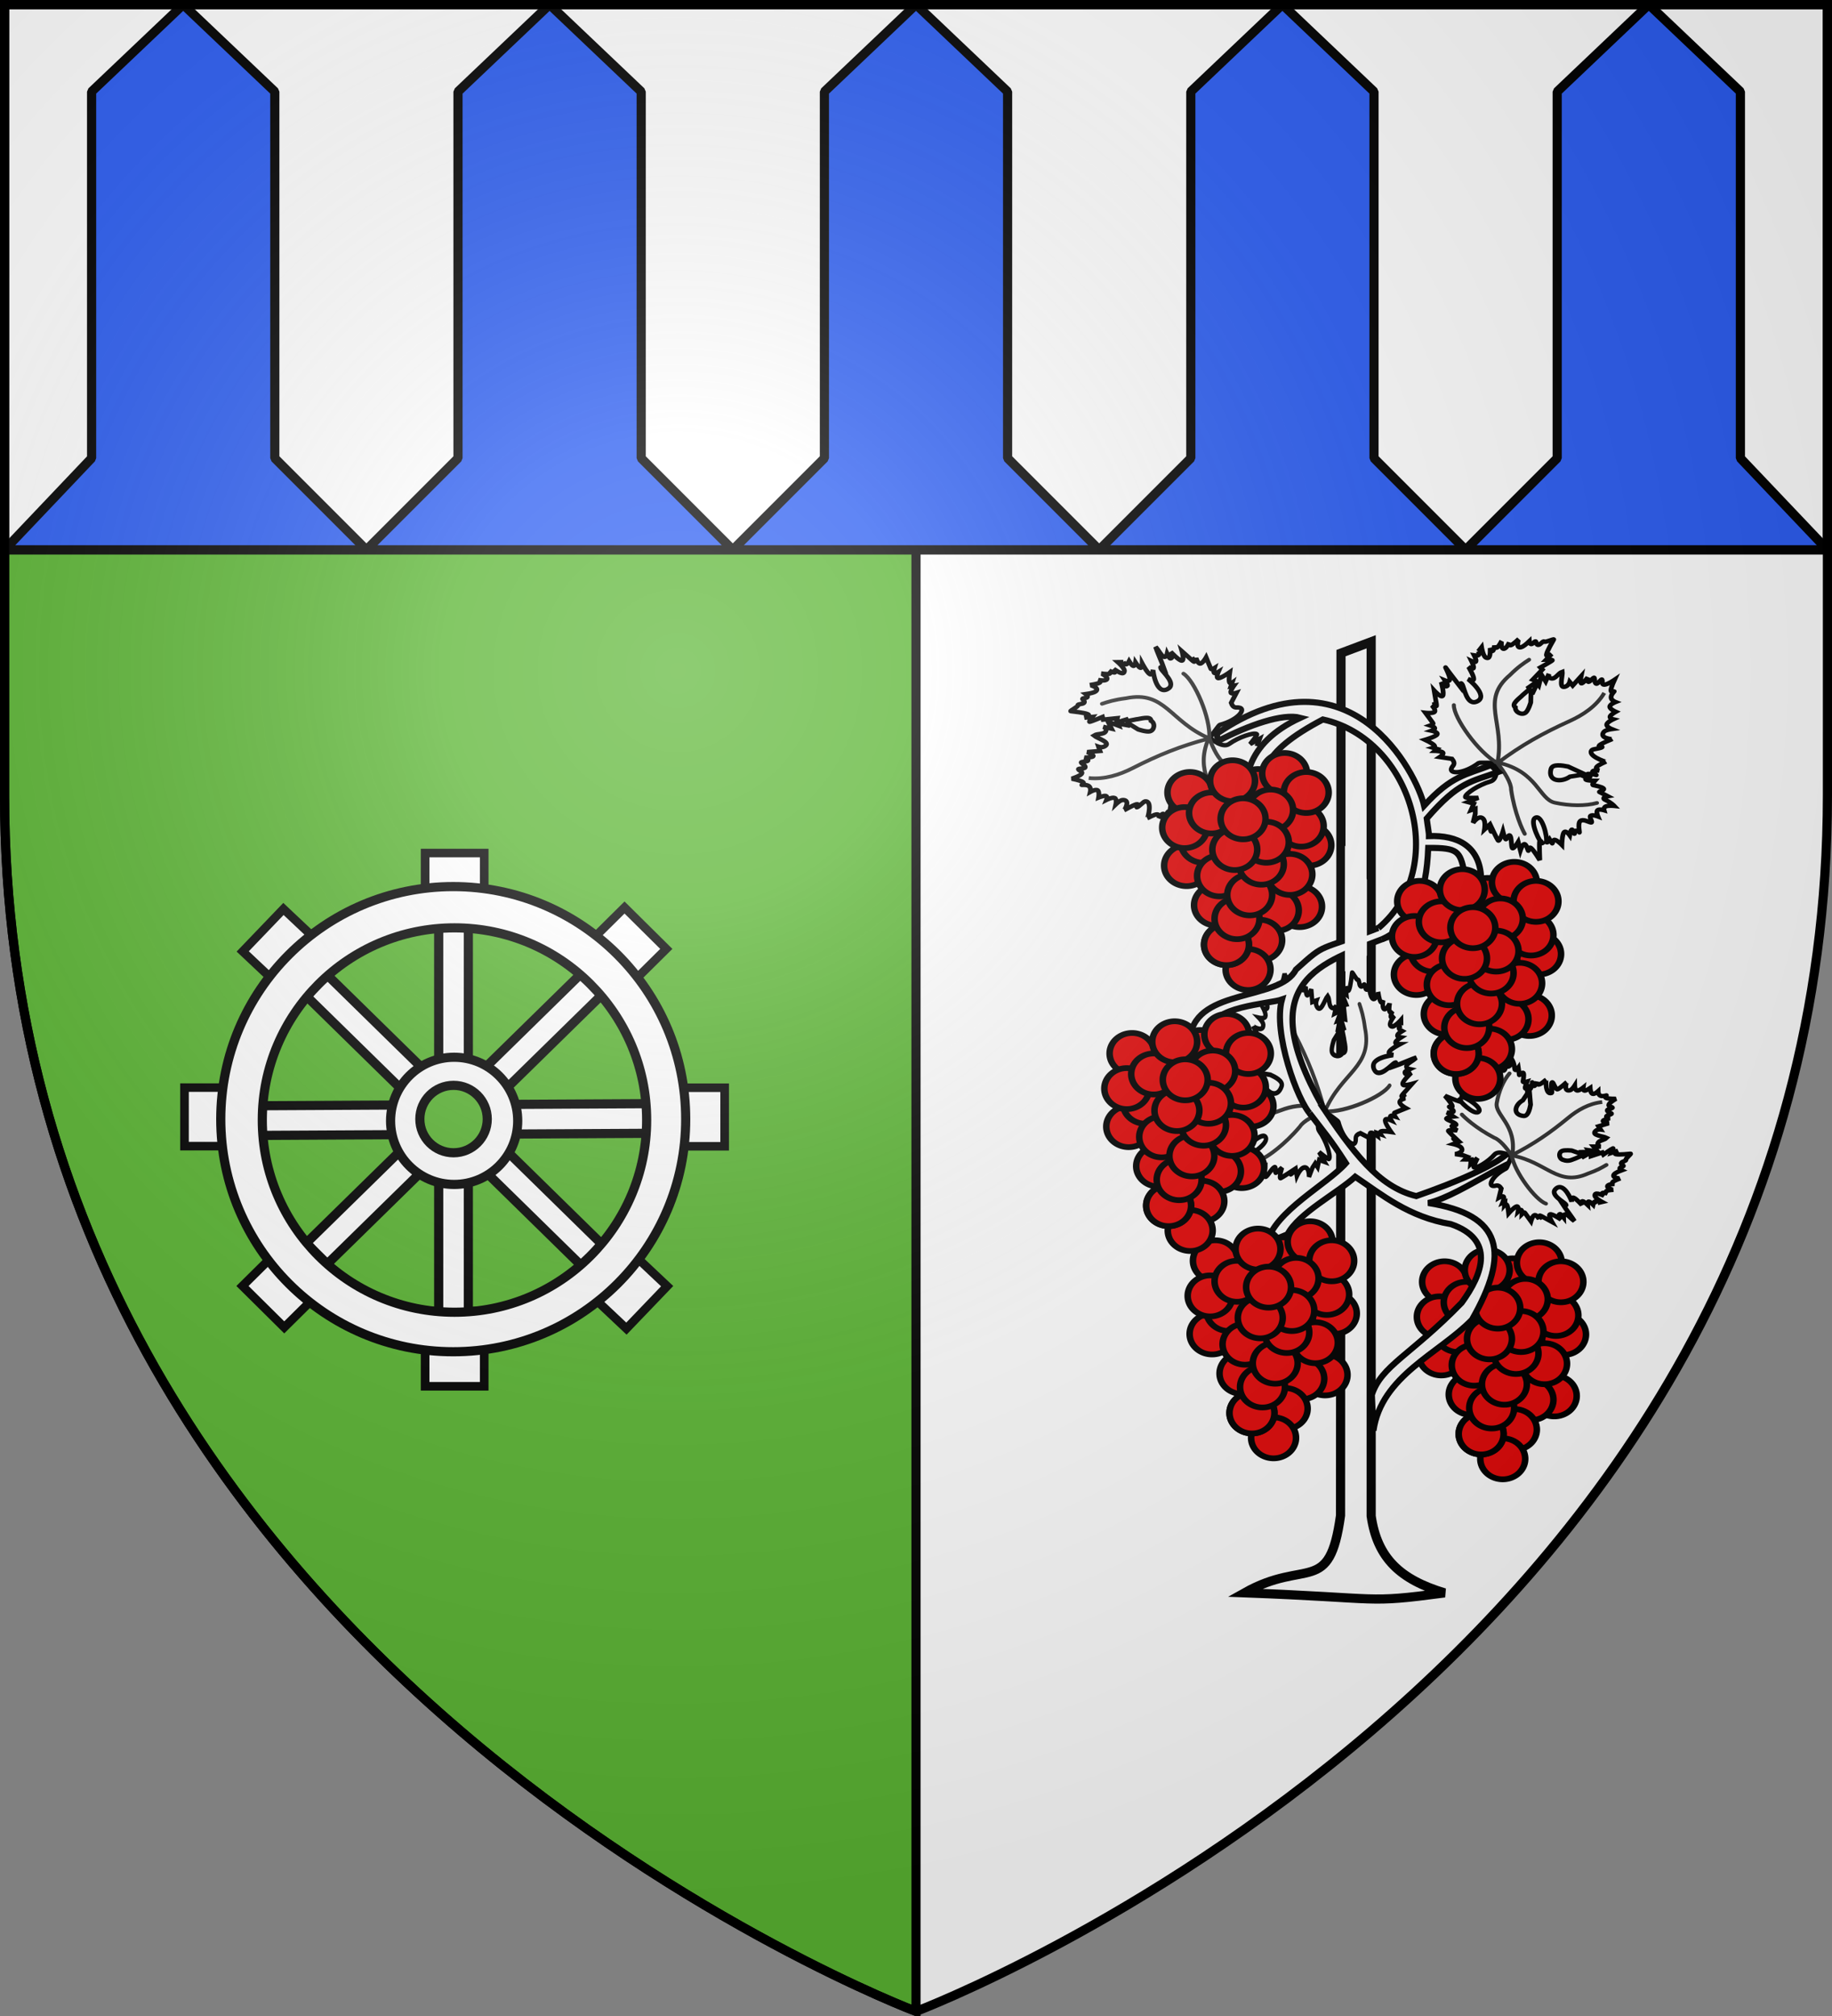 <svg xmlns="http://www.w3.org/2000/svg" xmlns:xlink="http://www.w3.org/1999/xlink" width="600" height="660" style="display:inline" version="1.0"><rect width="100%" height="100%" fill="#808080" stroke="none"/><desc>Flag of Canton of Valais (Wallis)</desc><defs><radialGradient xlink:href="#a" id="b" cx="221.445" cy="226.331" r="300" fx="221.445" fy="226.331" gradientTransform="matrix(1.353 0 0 1.349 -77.63 -85.747)" gradientUnits="userSpaceOnUse"/><linearGradient id="a"><stop offset="0" style="stop-color:white;stop-opacity:.314"/><stop offset=".19" style="stop-color:white;stop-opacity:.251"/><stop offset=".6" style="stop-color:#6b6b6b;stop-opacity:.125"/><stop offset="1" style="stop-color:black;stop-opacity:.125"/></linearGradient></defs><g style="display:inline"><path d="M300 658.5s298.5-112.436 298.5-398.182V1.5H1.5v258.818C1.5 546.064 300 658.5 300 658.5" style="fill:#fff;fill-opacity:1;fill-rule:evenodd;stroke:none"/><path d="M1.5 1.5v258.813C1.5 546.059 300 658.5 300 658.5V1.5z" style="fill:#5ab532;fill-opacity:1;stroke:#000;stroke-width:3;stroke-linecap:round;stroke-linejoin:miter;stroke-miterlimit:4;stroke-opacity:1;display:inline"/><path d="M1.5 1.5V180h597V1.5z" style="fill:#fff;fill-opacity:1;stroke:#000;stroke-width:3;stroke-linecap:round;stroke-linejoin:miter;stroke-miterlimit:4;stroke-opacity:1"/></g><g style="display:inline"><path d="M1.5 180 30 150V30L60 1.5 90 30v120l30 30 30-30V30l30-28.5L210 30v120l30 30 30-30V30l30-28.5L330 30v120l30 30 30-30V30l30-28.5L450 30v120l30 30 30-30V30l30-28.5L570 30v120l28.5 30z" style="color:#000;fill:#2b5df2;fill-opacity:1;fill-rule:nonzero;stroke:#000;stroke-width:3;stroke-linecap:butt;stroke-linejoin:bevel;stroke-miterlimit:4;stroke-opacity:1;stroke-dasharray:none;stroke-dashoffset:0;marker:none;visibility:visible;display:inline;overflow:visible"/><path d="M438.273 210.922v286.203c1.98 13.862 9.6 20.832 24.046 25.177-26.541 3.516-18.845 1.713-65.53-.03 20.234-11.382 27.776 1.158 31.453-25.302l.155-282.337z" style="fill:#fff;fill-opacity:1;fill-rule:evenodd;stroke:#000;stroke-width:3;stroke-linecap:butt;stroke-linejoin:miter;stroke-miterlimit:4;stroke-opacity:1;stroke-dasharray:none" transform="translate(10.799 -.816)"/><g style="fill:#e20909;fill-opacity:1;stroke-width:2.486;stroke-miterlimit:4;stroke-dasharray:none"><path d="M783.942 599.635a19.092 19.799 0 1 1 .031.01" style="fill:#e20909;fill-opacity:1;fill-rule:evenodd;stroke:#000;stroke-width:5.54;stroke-linecap:round;stroke-linejoin:miter;stroke-miterlimit:4;stroke-opacity:1;stroke-dasharray:none;stroke-dashoffset:0" transform="matrix(.385 0 0 .339 208.071 240.01)"/><path d="M783.942 599.635a19.092 19.799 0 1 1 .031.01" style="fill:#e20909;fill-opacity:1;fill-rule:evenodd;stroke:#000;stroke-width:5.54;stroke-linecap:round;stroke-linejoin:miter;stroke-miterlimit:4;stroke-opacity:1;stroke-dasharray:none;stroke-dashoffset:0" transform="matrix(.385 0 0 .339 205.576 233.783)"/><path d="M783.942 599.635a19.092 19.799 0 1 1 .031.01" style="fill:#e20909;fill-opacity:1;fill-rule:evenodd;stroke:#000;stroke-width:5.54;stroke-linecap:round;stroke-linejoin:miter;stroke-miterlimit:4;stroke-opacity:1;stroke-dasharray:none;stroke-dashoffset:0" transform="matrix(.385 0 0 .339 191.428 221.807)"/><path d="M783.942 599.635a19.092 19.799 0 1 1 .031.01" style="fill:#e20909;fill-opacity:1;fill-rule:evenodd;stroke:#000;stroke-width:5.54;stroke-linecap:round;stroke-linejoin:miter;stroke-miterlimit:4;stroke-opacity:1;stroke-dasharray:none;stroke-dashoffset:0" transform="matrix(.385 0 0 .339 169.116 222.765)"/><path d="M783.942 599.635a19.092 19.799 0 1 1 .031.01" style="fill:#e20909;fill-opacity:1;fill-rule:evenodd;stroke:#000;stroke-width:5.54;stroke-linecap:round;stroke-linejoin:miter;stroke-miterlimit:4;stroke-opacity:1;stroke-dasharray:none;stroke-dashoffset:0" transform="matrix(.385 0 0 .339 200.134 216.538)"/><path d="M783.942 599.635a19.092 19.799 0 1 1 .031.01" style="fill:#e20909;fill-opacity:1;fill-rule:evenodd;stroke:#000;stroke-width:5.54;stroke-linecap:round;stroke-linejoin:miter;stroke-miterlimit:4;stroke-opacity:1;stroke-dasharray:none;stroke-dashoffset:0" transform="matrix(.385 0 0 .339 207.208 222.765)"/><path d="M783.942 599.635a19.092 19.799 0 1 1 .031.01" style="fill:#e20909;fill-opacity:1;fill-rule:evenodd;stroke:#000;stroke-width:5.54;stroke-linecap:round;stroke-linejoin:miter;stroke-miterlimit:4;stroke-opacity:1;stroke-dasharray:none;stroke-dashoffset:0" transform="matrix(.385 0 0 .339 168.028 246.716)"/><path d="M783.942 599.635a19.092 19.799 0 1 1 .031.01" style="fill:#e20909;fill-opacity:1;fill-rule:evenodd;stroke:#000;stroke-width:5.54;stroke-linecap:round;stroke-linejoin:miter;stroke-miterlimit:4;stroke-opacity:1;stroke-dasharray:none;stroke-dashoffset:0" transform="matrix(.385 0 0 .339 173.47 239.052)"/><path d="M783.942 599.635a19.092 19.799 0 1 1 .031.01" style="fill:#e20909;fill-opacity:1;fill-rule:evenodd;stroke:#000;stroke-width:5.54;stroke-linecap:round;stroke-linejoin:miter;stroke-miterlimit:4;stroke-opacity:1;stroke-dasharray:none;stroke-dashoffset:0" transform="matrix(.385 0 0 .339 167.39 234.262)"/><path d="M783.942 599.635a19.092 19.799 0 1 1 .031.01" style="fill:#e20909;fill-opacity:1;fill-rule:evenodd;stroke:#000;stroke-width:5.54;stroke-linecap:round;stroke-linejoin:miter;stroke-miterlimit:4;stroke-opacity:1;stroke-dasharray:none;stroke-dashoffset:0" transform="matrix(.385 0 0 .339 195.556 228.513)"/><path d="M783.942 599.635a19.092 19.799 0 1 1 .031.01" style="fill:#e20909;fill-opacity:1;fill-rule:evenodd;stroke:#000;stroke-width:5.54;stroke-linecap:round;stroke-linejoin:miter;stroke-miterlimit:4;stroke-opacity:1;stroke-dasharray:none;stroke-dashoffset:0" transform="matrix(.385 0 0 .339 176.19 229.472)"/><path d="M783.942 599.635a19.092 19.799 0 1 1 .031.01" style="fill:#e20909;fill-opacity:1;fill-rule:evenodd;stroke:#000;stroke-width:5.54;stroke-linecap:round;stroke-linejoin:miter;stroke-miterlimit:4;stroke-opacity:1;stroke-dasharray:none;stroke-dashoffset:0" transform="matrix(.385 0 0 .339 183.078 218.933)"/><path d="M783.942 599.635a19.092 19.799 0 1 1 .031.01" style="fill:#e20909;fill-opacity:1;fill-rule:evenodd;stroke:#000;stroke-width:5.54;stroke-linecap:round;stroke-linejoin:miter;stroke-miterlimit:4;stroke-opacity:1;stroke-dasharray:none;stroke-dashoffset:0" transform="matrix(.385 0 0 .339 205.032 260.129)"/><path d="M783.942 599.635a19.092 19.799 0 1 1 .031.01" style="fill:#e20909;fill-opacity:1;fill-rule:evenodd;stroke:#000;stroke-width:5.54;stroke-linecap:round;stroke-linejoin:miter;stroke-miterlimit:4;stroke-opacity:1;stroke-dasharray:none;stroke-dashoffset:0" transform="matrix(.385 0 0 .339 197.414 261.367)"/><path d="M783.942 599.635a19.092 19.799 0 1 1 .031.01" style="fill:#e20909;fill-opacity:1;fill-rule:evenodd;stroke:#000;stroke-width:5.54;stroke-linecap:round;stroke-linejoin:miter;stroke-miterlimit:4;stroke-opacity:1;stroke-dasharray:none;stroke-dashoffset:0" transform="matrix(.385 0 0 .339 201.86 249.59)"/><path d="M783.942 599.635a19.092 19.799 0 1 1 .031.01" style="fill:#e20909;fill-opacity:1;fill-rule:evenodd;stroke:#000;stroke-width:5.54;stroke-linecap:round;stroke-linejoin:miter;stroke-miterlimit:4;stroke-opacity:1;stroke-dasharray:none;stroke-dashoffset:0" transform="matrix(.385 0 0 .339 177.823 259.65)"/><path d="M783.942 599.635a19.092 19.799 0 1 1 .031.01" style="fill:#e20909;fill-opacity:1;fill-rule:evenodd;stroke:#000;stroke-width:5.54;stroke-linecap:round;stroke-linejoin:miter;stroke-miterlimit:4;stroke-opacity:1;stroke-dasharray:none;stroke-dashoffset:0" transform="matrix(.385 0 0 .339 178.818 250.07)"/><path d="M783.942 599.635a19.092 19.799 0 1 1 .031.01" style="fill:#e20909;fill-opacity:1;fill-rule:evenodd;stroke:#000;stroke-width:5.54;stroke-linecap:round;stroke-linejoin:miter;stroke-miterlimit:4;stroke-opacity:1;stroke-dasharray:none;stroke-dashoffset:0" transform="matrix(.385 0 0 .339 191.972 271.146)"/><path d="M783.942 599.635a19.092 19.799 0 1 1 .031.01" style="fill:#e20909;fill-opacity:1;fill-rule:evenodd;stroke:#000;stroke-width:5.54;stroke-linecap:round;stroke-linejoin:miter;stroke-miterlimit:4;stroke-opacity:1;stroke-dasharray:none;stroke-dashoffset:0" transform="matrix(.385 0 0 .339 188.162 280.726)"/><path d="M783.942 599.635a19.092 19.799 0 1 1 .031.01" style="fill:#e20909;fill-opacity:1;fill-rule:evenodd;stroke:#000;stroke-width:5.54;stroke-linecap:round;stroke-linejoin:miter;stroke-miterlimit:4;stroke-opacity:1;stroke-dasharray:none;stroke-dashoffset:0" transform="matrix(.385 0 0 .339 181.088 272.583)"/><path d="M783.942 599.635a19.092 19.799 0 1 1 .031.01" style="fill:#e20909;fill-opacity:1;fill-rule:evenodd;stroke:#000;stroke-width:5.54;stroke-linecap:round;stroke-linejoin:miter;stroke-miterlimit:4;stroke-opacity:1;stroke-dasharray:none;stroke-dashoffset:0" transform="matrix(.385 0 0 .339 181.088 272.583)"/><path d="M783.942 599.635a19.092 19.799 0 1 1 .031.01" style="fill:#e20909;fill-opacity:1;fill-rule:evenodd;stroke:#000;stroke-width:5.54;stroke-linecap:round;stroke-linejoin:miter;stroke-miterlimit:4;stroke-opacity:1;stroke-dasharray:none;stroke-dashoffset:0" transform="matrix(.385 0 0 .339 184.54 264.077)"/><path d="M783.942 599.635a19.092 19.799 0 1 1 .031.01" style="fill:#e20909;fill-opacity:1;fill-rule:evenodd;stroke:#000;stroke-width:5.54;stroke-linecap:round;stroke-linejoin:miter;stroke-miterlimit:4;stroke-opacity:1;stroke-dasharray:none;stroke-dashoffset:0" transform="matrix(.385 0 0 .339 188.707 256.297)"/><path d="M783.942 599.635a19.092 19.799 0 1 1 .031.01" style="fill:#e20909;fill-opacity:1;fill-rule:evenodd;stroke:#000;stroke-width:5.54;stroke-linecap:round;stroke-linejoin:miter;stroke-miterlimit:4;stroke-opacity:1;stroke-dasharray:none;stroke-dashoffset:0" transform="matrix(.385 0 0 .339 192.515 246.237)"/><path d="M783.942 599.635a19.092 19.799 0 1 1 .031.01" style="fill:#e20909;fill-opacity:1;fill-rule:evenodd;stroke:#000;stroke-width:5.54;stroke-linecap:round;stroke-linejoin:miter;stroke-miterlimit:4;stroke-opacity:1;stroke-dasharray:none;stroke-dashoffset:0" transform="matrix(.385 0 0 .339 194.148 239.052)"/><path d="M783.942 599.635a19.092 19.799 0 1 1 .031.01" style="fill:#e20909;fill-opacity:1;fill-rule:evenodd;stroke:#000;stroke-width:5.54;stroke-linecap:round;stroke-linejoin:miter;stroke-miterlimit:4;stroke-opacity:1;stroke-dasharray:none;stroke-dashoffset:0" transform="matrix(.385 0 0 .339 183.81 241.447)"/><path d="M783.942 599.635a19.092 19.799 0 1 1 .031.01" style="fill:#e20909;fill-opacity:1;fill-rule:evenodd;stroke:#000;stroke-width:5.54;stroke-linecap:round;stroke-linejoin:miter;stroke-miterlimit:4;stroke-opacity:1;stroke-dasharray:none;stroke-dashoffset:0" transform="matrix(.385 0 0 .339 186.53 231.388)"/></g><path d="M506.205 115.66s-5.877-.123-6.073.035c-6.1 4.94-11.824 4.714-10.642 2.168.385-1.105 1.885-1.576.168-3.876l-4.772-.783s1.7-1.234 1.218-1.883c-.48-.649-3.142-.712-3.142-.712l.882-.824-1.509-.483s1.074-.321.27-1.172c-.803-.851-3.484-2.233-3.484-2.233s4.064-1.271 4.696-2.23c.633-.96-2.164-1.608-2.164-1.608s1.381-.552 1.261-1.108-1.742-1.116-1.742-1.116 1.335-.517 1.072-.966c-.262-.45-2.973-4.393-2.973-4.393s2.946.375 3.573-.419-1.063-2.756-1.063-2.756 1.24.725 1.443.37c.203-.353-.634-1.786-.634-1.786s1.596 4.135.795-.273c-.8-4.408-.836-4.704-.836-4.704s2.733 3.282 3.455 2.417-.567-5.876-.567-5.876 1.478 2.648 2.42 1.577c.288-.327-.896-2.236-.896-2.236s1.794.796 1.845-.576c.052-1.371-2.032-5.584-1.638-4.91.393.675 5.647 8.042 5.647 8.042s.015-2.28.817-.936c.857 1.434 1.744 9.317 5.858 7.233 4.604-2.333-3.291-9.357-3.655-9.532 0 0 2.256 1.296 2.333.027s-2.025-5.105-2.025-5.105 1.639 1.114 1.925.495-.78-2.97-.78-2.97 1.466.759 1.729.158-.677-2.562-.677-2.562 1.401.241 1.786-.209-.247-1.591-.247-1.591l.066.112 1.283-1.771s.513 3.465 1.548 4.304c2.037 1.242 1.81-2.258 1.814-3.917 0 0 .663 1.602 1.071 1.134s.606-2.231.606-2.231.331 1.326 1.035.839 1.78-2.79 1.78-2.79c-.213.362-.35 5.059 1.83 2.667.408-.449 1.152-1.995 1.152-1.995s-.281 1.503.656 1.123 3.092-2.643 3.092-2.643c-.24.236-1.536 4.993 1.581 3.176.913-.532 2.524-2.216 2.524-2.216s.082 1.19.721 1.236c.64.045 1.51-1.618 1.838-1.056s.133 1.395.948 1.39c.814-.006 1.889-1.902 2.311-1.411.423.49 3.975-1.366 3.727-.857s-2.645 4.811-2.846 6.335 2.041-.239 2.041-.239l-2.137 2.411s2.683-.074 2.37.323c-.314.397-4.653 3.006-4.653 3.006l.78.869-3.772 4.283 1.8.75-3.412 2.56.393.674-2.742 2.542c-.877 1.1-4.789 3.853-2.845 5.203-.164 2.062 2.563 3.476 4.029 2.215 1.09-.939 1.993-4.31 1.993-4.31l.097-4.272.736.094 1.7-3.86.62.827 1.052-4.504 1.64 2.809 1.262-3.21s-.455 1.655.86 1.94c1.795.39 2.66-2.157 4.368-2.792.233 1.925-1.71 7.746 1.529 6.123 1.044-.523 1.379-1.842 1.379-1.842l1.173 1.543L540.174 79s-.54 2.87.108 2.988c.65.12 2.488-2.512 2.488-2.512s-.357 1.842.283 1.888 2.013-2.157 2.276-1.708.01 2.295.772 2.491 1.947-2.269 2.275-1.707-.376 2.1.83 2.123c1.207.024 3.997-2.028 3.997-2.028s-1.343 3.188-1.372 4.422 1.567.116 1.254.513c-.314.397-1.312 1.55-1.175 2.659.136 1.11 1.72 1.779 1.72 1.779s-2.263.97-2.24 2.003c.024 1.032 2.333 2.127 2.333 2.127s-1.987 1.209-2.24 2.003c-.251.795 1.233 1.177 1.233 1.177s-2.38 1.179-2.524 2.216 1.946 1.933 1.946 1.933-2.41.367-3.019 1.133c-2.137 2.694 3.11 3.16 3.178 3.11 0 0-3.922 1.69-4.915 2.556-.994.867 1.667.405.94.91s-3.504.753-3.85 1.111c-2.276 2.354 5.275 5.09 5.379 5.012 0 0-2.961 1.292-3.61 2.224-.65.93 1.013 1.502 1.013 1.502s-2.248-.172-2.553.298c-.304.471 1.88 1.82 1.334 1.585-.547-.236-2.597-.596-3.266-.458-.67.139 1.815 1.708.59 1.011l-8.274-4.132c-2.264-.48-6.091-1.204-6.671.966-1.422 5.317 3.926 5.937 7.39 3.319l4.223-.723 2.413 1.098s-1.02.645-.24.989 3.36.386 3.36.386-1.35 1.659-.708 1.824 3.478.703 4.112 1.439-2.122 1.269-1.575 1.505 3.222 1.783 3.222 1.783-2.932.584-.84 1.599 3.361 2.487 3.361 2.487-2.297-.256-3.288.205c-.992.462-.68 1.64-.68 1.64s-1.982-.653-2.588.003c-.605.657.167 2.622.167 2.622s-2.194-.899-2.88-.263c-.685.635 1.195 2.981.138 2.805-1.057-.177-3.037-1.64-4.163-.593s-.083 5.231-.345 4.782c-.262-.45-.978-.8-1.48-.667-.501.134-.263 1.651-.525 1.202-.263-.45-.54-1.858-.984-1.685-.445.172-.796 2.374-.796 2.374s-1.455-2.26-2.223-1.24-.848 5.32-.848 5.32-1.795-1.965-2.748-2.138c-.953-.174-.803 1.894-1.065 1.445l-.918-1.573s-.963 1.853-1.327.996c.518-1.964-1.747-12.041-4.427-10.13-2.259 1.611 2.214 11.143 2.837 10.676 0 0-.889-1.757-1.064-.656s.084 7.853.084 7.853-2.233-4.06-3.366-5.067-.905 1.486-1.167 1.037c-.263-.45-.712-2.738-1.48-2.768-.767-.03-1.59 2.647-1.59 2.647l-.852-3.562s-1.868 3.34-2.327 2.554c-.459-.787-.182-4.225-.844-5.183-.66-.958-1.342 2.138-1.801 1.351-.46-.786-1.005-3.123-1.005-3.123s-1.336 4.718-1.926 3.707-2.244-4.78-2.244-4.78-.234 1.469-.496 1.02c-.263-.45-.648-2.746-.648-2.746l-1.89 1.902s.475-3.132-.319-4.284c-1.67-2.427-4.164 1.508-4.164 1.508l.87-3.883v-2.1l-1.684.617 1.109-2.771-2.311-.69 4.091-1.81s-5.052.249-5.088-.3c-.092-1.41 5.308-5.24 9.815-6.605 3.175-.963 2.318-7.065 2.318-7.065.007-.46-.221-.762-.805-.824z" style="fill:#fff;fill-opacity:1;fill-rule:evenodd;stroke:#000;stroke-width:1.864;stroke-linecap:butt;stroke-linejoin:miter;stroke-miterlimit:4;stroke-opacity:1;stroke-dasharray:none;display:inline" transform="matrix(.837 0 0 .773 65.705 160.334)"/><g style="fill:none"><path d="m-153.996 221.874-.168-.743c2.634 11.023.1 22.084-3.69 31.537-7.631 19.04-12.59 35.269-15.83 55.81 24.413-13.242 39.077 1.477 48.95-3.896 9.435-5.133 17.564-12.416 21.68-19.24M-173.906 308.908c-15.965-25.849-40.141-26.275-37.375-54.382.125-8.331 1.134-12.755 2.132-17.226M-173.888 309.042c-15.01 2.96-45.038-4.997-51.08-12.056M-173.774 309.135c8.36 1.642 17.127 4.687 20.149 8.25 13.49 11.49 26.308 17.333 29.065 18.247" style="fill:none;stroke:#313131;stroke-width:2.76;stroke-linecap:round;stroke-linejoin:miter;stroke-miterlimit:4;stroke-opacity:1;stroke-dasharray:none" transform="matrix(.354 .294 -.319 .327 650.535 199.86)"/></g><g style="display:inline"><path d="M395.316 104.438s3.195-4.773 3.432-4.841c7.372-2.115 10.399-6.822 7.699-7.303-1.1-.31-2.318.625-3.197-2.038l2.048-4.258s-1.94.669-2.19-.08 1.191-2.914 1.191-2.914l-1.154.245.459-1.48s-.859.68-1.09-.44c-.23-1.12.166-4.04.166-4.04s-3.295 2.54-4.417 2.509c-1.123-.031-.073-2.633-.073-2.633s-1.216.796-1.594.388c-.378-.407.083-2.02.083-2.02s-1.162.78-1.374.317c-.213-.462-1.85-4.842-1.85-4.842s-1.35 2.568-2.338 2.626c-.987.057-1.61-2.396-1.61-2.396s-.115 1.4-.512 1.363-1.075-1.508-1.075-1.508 2.416 3.594-.664.483-3.295-3.306-3.295-3.306 1.094 4.026-.002 4.12c-1.097.093-4.386-3.747-4.386-3.747s1.292 2.667-.094 2.821c-.423.047-1.287-1.97-1.287-1.97s-.369 1.881-1.495 1.154c-1.248-1.006-1.55-2.348-3.012-4.063.236 1.038 2.61 6.956 3.272 9.027 0 0-1.833-1.266-1.207.129.668 1.49 6.48 6.617 2.506 8.742-4.447 2.377-5.645-7.878-5.58-8.267 0 0-.228 2.532-1.287 1.882-1.06-.65-2.95-4.481-2.95-4.481s-.028 1.935-.683 1.818c-.656-.118-1.94-2.288-1.94-2.288s-.215 1.598-.843 1.471c-.628-.126-1.67-1.977-1.67-1.977s-.593 1.257-1.17 1.312c-.575.056-1.134-1.09-1.134-1.09l.053.116-2.137.035s2.485 2.352 2.577 3.65c-.147 2.327-2.821.184-4.151-.743 0 0 .911 1.429.307 1.493-.603.065-2.125-.765-2.125-.765s.876 1.008.091 1.298-3.23-.138-3.23-.138c.41.032 4.244 2.555 1.11 2.958-.59.076-2.244-.195-2.244-.195s1.36.617.532 1.154c-.83.537-3.849.994-3.849.994.324-.06 4.857 1.568 1.656 3.045-.937.433-3.188.778-3.188.778s.908.733.585 1.27c-.322.538-2.14.302-1.875.88.266.577 1.042.888.582 1.537s-2.581.446-2.426 1.06c.156.613-3.32 2.415-2.773 2.502s5.333.579 6.665 1.272c1.333.693-1.335 1.5-1.335 1.5l3.127-.36s-1.563 2.107-1.07 2.078c.494-.028 5.014-2.04 5.014-2.04l.258 1.112 5.542-.618-.41 1.86 3.963-1.296.319.693 3.571-.77c1.372-.086 5.768-1.674 5.76.638 1.742 1.024 1.345 4-.486 4.466-1.363.347-4.566-.82-4.566-.82l-3.474-2.317-.338.642-4.042-.802.315.96-4.195-1.683 1.33 2.886-3.276-.788s1.579.564 1.07 1.776c-.693 1.655-3.217.92-4.682 1.931 1.41 1.266 7.158 2.972 4.044 4.655-1.004.543-2.248.072-2.248.072l.578 1.803-4.991.438s2.6 1.176 2.331 1.762c-.268.586-3.405.583-3.405.583s1.675.747 1.352 1.285-2.854.402-2.641.864c.212.462 1.83 1.294 1.56 2.014s-2.907.287-2.641.864c.266.578 1.891.876 1.234 1.855-.657.98-3.863 2.062-3.863 2.062s3.304.712 4.308 1.38-.785 1.32-.292 1.29c.494-.028 1.975-.18 2.787.55.811.731.46 2.374.46 2.374s2.044-1.267 2.858-.67c.813.598.395 3.06.395 3.06s2.081-.914 2.858-.67.251 1.645.251 1.645 2.277-1.244 3.189-.778c.91.466.456 2.64.456 2.64s1.645-1.723 2.6-1.78c3.353-.201.784 4.26.707 4.286 0 0 3.55-2.192 4.8-2.502s-.61 1.562.202 1.263 2.566-2.383 3.047-2.46c3.16-.502 1.117 7.076.997 7.115 0 0 2.693-1.646 3.803-1.643s.634 1.652.634 1.652 1.122-1.895 1.67-1.875.403 2.525.52 1.955c.118-.57.979-2.413 1.465-2.87.485-.458.35 2.41.478 1.039l1.33-8.939c.885-2.08 2.45-5.55 4.511-4.798 5.053 1.842 2.552 6.47-1.485 7.775l-2.945 2.975-.473 2.547s1.088-.456.926.361-1.574 2.907-1.574 2.907 2.083-.15 1.856.455c-.228.606-1.386 3.178-1.153 4.098.234.92 2.205-.988 2.088-.418-.118.57-.379 3.578-.379 3.578s2.11-2.019 1.75.225c-.36 2.243.108 4.083.108 4.083s1.082-1.982 2.007-2.517 1.693.376 1.693.376.589-1.953 1.453-2.07 2.005 1.603 2.005 1.603.51-2.26 1.403-2.453c.893-.192 1.717 2.627 2.168 1.682s.39-3.35 1.859-3.664c1.47-.315 4.233 2.866 4.02 2.404-.212-.462-.092-1.232.296-1.558s1.469.715 1.256.253c-.212-.462-1.184-1.472-.797-1.732s2.346.694 2.346.694-.994-2.432.253-2.475 4.734 2.304 4.734 2.304-.567-2.538-.172-3.399c.396-.86 1.966.42 1.754-.042l-.745-1.617s2.023.268 1.541-.504c-1.862-.686-8.659-8.146-5.627-9.22 2.556-.905 7.678 8.017 6.955 8.254 0 0-.907-1.696.072-1.22.98.477 6.238 4.47 6.238 4.47s-1.998-4.064-2.17-5.535c-.17-1.472 1.697.108 1.485-.353-.213-.462-1.793-2.104-1.387-2.735s3.01.21 3.01.21l-2.373-2.677s3.72.376 3.348-.432-3.28-2.514-3.676-3.58 2.464.124 2.092-.684c-.373-.809-1.937-2.555-1.937-2.555s4.525 1.575 4.046.535c-.478-1.039-2.567-4.474-2.567-4.474s1.306.636 1.093.174-1.834-2.057-1.834-2.057l2.581-.446s-2.772-1.376-3.25-2.657c-1.006-2.697 3.54-2.487 3.54-2.487l-3.594-1.48-1.682-1.177 1.438-1.003-2.84-.665.744-2.236-3.741 2.261s3.03-3.905 2.611-4.24c-1.077-.865-7.169 1.311-10.788 4.153-2.55 2.002-6.953-2.104-6.953-2.104-.372-.252-.486-.604-.208-1.106z" style="fill:#fff;fill-opacity:1;fill-rule:evenodd;stroke:#000;stroke-width:1.864;stroke-linecap:butt;stroke-linejoin:miter;stroke-miterlimit:4;stroke-opacity:1;stroke-dasharray:none;display:inline" transform="matrix(0 .837 -.773 0 515.308 33.483)"/><path d="m347.926 122.14-.421-.043c6.261.707 12.194-1.442 17.154-4.173 9.991-5.502 18.611-9.339 29.728-12.518-5.654 14.37 3.463 21.465 1.167 27.278-2.194 5.554-5.662 10.534-9.15 13.269M394.61 105.254c-15.348-7.06-17.222-20.373-32.546-16.942-4.59.634-6.962 1.49-9.362 2.344M394.684 105.255c.617-8.485-5.81-24.518-10.114-27.373M394.743 105.311c1.473 4.503 3.748 9.134 5.919 10.561 7.255 6.667 11.348 13.344 12.04 14.804" style="fill:none;stroke:#313131;stroke-width:1.571;stroke-linecap:round;stroke-linejoin:miter;stroke-miterlimit:4;stroke-opacity:1;stroke-dasharray:none" transform="matrix(0 .837 -.773 0 515.308 33.483)"/></g><path d="M418.552 365.782c-4.432-4.53-12.498-26.93-9.503-37.742-3.833 1.36-24.207 2.466-22.527 9.947l-7.486 1.992c2.346-15.752 29.347-11.416 34.598-21.732 10.326-9.314 6.345-5.53 28.069-14.054l1.894 3.434c-21.715 8.392-44.511 14.126-21.436 55.11" style="fill:#fff;fill-opacity:1;fill-rule:evenodd;stroke:#000;stroke-width:2;stroke-linecap:butt;stroke-linejoin:miter;stroke-miterlimit:4;stroke-opacity:1;stroke-dasharray:none" transform="translate(10.799 -.816)"/><path d="M395.316 104.438s3.195-4.773 3.432-4.841c7.372-2.115 10.399-6.822 7.699-7.303-1.1-.31-2.318.625-3.197-2.038l2.048-4.258s-1.94.669-2.19-.08 1.191-2.914 1.191-2.914l-1.154.245.459-1.48s-.859.68-1.09-.44c-.23-1.12.166-4.04.166-4.04s-3.295 2.54-4.417 2.509c-1.123-.031-.073-2.633-.073-2.633s-1.216.796-1.594.388c-.378-.407.083-2.02.083-2.02s-1.162.78-1.374.317c-.213-.462-1.85-4.842-1.85-4.842s-1.35 2.568-2.338 2.626c-.987.057-1.61-2.396-1.61-2.396s-.115 1.4-.512 1.363-1.075-1.508-1.075-1.508 2.416 3.594-.664.483-3.295-3.306-3.295-3.306 1.094 4.026-.002 4.12c-1.097.093-4.386-3.747-4.386-3.747s1.292 2.667-.094 2.821c-.423.047-1.287-1.97-1.287-1.97s-.369 1.881-1.495 1.154c-1.248-1.006-1.55-2.348-3.012-4.063.236 1.038 2.61 6.956 3.272 9.027 0 0-1.833-1.266-1.207.129.668 1.49 6.48 6.617 2.506 8.742-4.447 2.377-5.645-7.878-5.58-8.267 0 0-.228 2.532-1.287 1.882-1.06-.65-2.95-4.481-2.95-4.481s-.028 1.935-.683 1.818c-.656-.118-1.94-2.288-1.94-2.288s-.215 1.598-.843 1.471c-.628-.126-1.67-1.977-1.67-1.977s-.593 1.257-1.17 1.312c-.575.056-1.134-1.09-1.134-1.09l.053.116-2.137.035s2.485 2.352 2.577 3.65c-.147 2.327-2.821.184-4.151-.743 0 0 .911 1.429.307 1.493-.603.065-2.125-.765-2.125-.765s.876 1.008.091 1.298-3.23-.138-3.23-.138c.41.032 4.244 2.555 1.11 2.958-.59.076-2.244-.195-2.244-.195s1.36.617.532 1.154c-.83.537-3.849.994-3.849.994.324-.06 4.857 1.568 1.656 3.045-.937.433-3.188.778-3.188.778s.908.733.585 1.27c-.322.538-2.14.302-1.875.88.266.577 1.042.888.582 1.537s-2.581.446-2.426 1.06c.156.613-3.32 2.415-2.773 2.502s5.333.579 6.665 1.272c1.333.693-1.335 1.5-1.335 1.5l3.127-.36s-1.563 2.107-1.07 2.078c.494-.028 5.014-2.04 5.014-2.04l.258 1.112 5.542-.618-.41 1.86 3.963-1.296.319.693 3.571-.77c1.372-.086 5.768-1.674 5.76.638 1.742 1.024 1.345 4-.486 4.466-1.363.347-4.566-.82-4.566-.82l-3.474-2.317-.338.642-4.042-.802.315.96-4.195-1.683 1.33 2.886-3.276-.788s1.579.564 1.07 1.776c-.693 1.655-3.217.92-4.682 1.931 1.41 1.266 7.158 2.972 4.044 4.655-1.004.543-2.248.072-2.248.072l.578 1.803-4.991.438s2.6 1.176 2.331 1.762c-.268.586-3.405.583-3.405.583s1.675.747 1.352 1.285-2.854.402-2.641.864c.212.462 1.83 1.294 1.56 2.014s-2.907.287-2.641.864c.266.578 1.891.876 1.234 1.855-.657.98-3.863 2.062-3.863 2.062s3.304.712 4.308 1.38-.785 1.32-.292 1.29c.494-.028 1.975-.18 2.787.55.811.731.46 2.374.46 2.374s2.044-1.267 2.858-.67c.813.598.395 3.06.395 3.06s2.081-.914 2.858-.67.251 1.645.251 1.645 2.277-1.244 3.189-.778c.91.466.456 2.64.456 2.64s1.645-1.723 2.6-1.78c3.353-.201.784 4.26.707 4.286 0 0 3.55-2.192 4.8-2.502s-.61 1.562.202 1.263 2.566-2.383 3.047-2.46c3.16-.502 1.117 7.076.997 7.115 0 0 2.693-1.646 3.803-1.643s.634 1.652.634 1.652 1.122-1.895 1.67-1.875.403 2.525.52 1.955c.118-.57.979-2.413 1.465-2.87.485-.458.35 2.41.478 1.039l1.33-8.939c.885-2.08 2.45-5.55 4.511-4.798 5.053 1.842 2.552 6.47-1.485 7.775l-2.945 2.975-.473 2.547s1.088-.456.926.361-1.574 2.907-1.574 2.907 2.083-.15 1.856.455c-.228.606-1.386 3.178-1.153 4.098.234.92 2.205-.988 2.088-.418-.118.57-.379 3.578-.379 3.578s2.11-2.019 1.75.225c-.36 2.243.108 4.083.108 4.083s1.082-1.982 2.007-2.517 1.693.376 1.693.376.589-1.953 1.453-2.07 2.005 1.603 2.005 1.603.51-2.26 1.403-2.453c.893-.192 1.717 2.627 2.168 1.682s.39-3.35 1.859-3.664c1.47-.315 4.233 2.866 4.02 2.404-.212-.462-.092-1.232.296-1.558s1.469.715 1.256.253c-.212-.462-1.184-1.472-.797-1.732s2.346.694 2.346.694-.994-2.432.253-2.475 4.734 2.304 4.734 2.304-.567-2.538-.172-3.399c.396-.86 1.966.42 1.754-.042l-.745-1.617s2.023.268 1.541-.504c-1.862-.686-8.659-8.146-5.627-9.22 2.556-.905 7.678 8.017 6.955 8.254 0 0-.907-1.696.072-1.22.98.477 6.238 4.47 6.238 4.47s-1.998-4.064-2.17-5.535c-.17-1.472 1.697.108 1.485-.353-.213-.462-1.793-2.104-1.387-2.735s3.01.21 3.01.21l-2.373-2.677s3.72.376 3.348-.432-3.28-2.514-3.676-3.58 2.464.124 2.092-.684c-.373-.809-1.937-2.555-1.937-2.555s4.525 1.575 4.046.535c-.478-1.039-2.567-4.474-2.567-4.474s1.306.636 1.093.174-1.834-2.057-1.834-2.057l2.581-.446s-2.772-1.376-3.25-2.657c-1.006-2.697 3.54-2.487 3.54-2.487l-3.594-1.48-1.682-1.177 1.438-1.003-2.84-.665.744-2.236-3.741 2.261s3.03-3.905 2.611-4.24c-1.077-.865-7.169 1.311-10.788 4.153-2.55 2.002-6.953-2.104-6.953-2.104-.372-.252-.486-.604-.208-1.106z" style="fill:#fff;fill-opacity:1;fill-rule:evenodd;stroke:#000;stroke-width:1.864;stroke-linecap:butt;stroke-linejoin:miter;stroke-miterlimit:4;stroke-opacity:1;stroke-dasharray:none;display:inline" transform="matrix(.837 0 0 .773 65.705 160.334)"/><path d="m347.926 122.14-.421-.043c6.261.707 12.194-1.442 17.154-4.173 9.991-5.502 18.611-9.339 29.728-12.518-5.654 14.37 3.463 21.465 1.167 27.278-2.194 5.554-5.662 10.534-9.15 13.269M394.61 105.254c-15.348-7.06-17.222-20.373-32.546-16.942-4.59.634-6.962 1.49-9.362 2.344M394.684 105.255c.617-8.485-5.81-24.518-10.114-27.373M394.743 105.311c1.473 4.503 3.748 9.134 5.919 10.561 7.255 6.667 11.348 13.344 12.04 14.804" style="fill:none;stroke:#313131;stroke-width:1.571;stroke-linecap:round;stroke-linejoin:miter;stroke-miterlimit:4;stroke-opacity:1;stroke-dasharray:none" transform="matrix(.837 0 0 .773 65.705 160.334)"/><path d="M440.644 304.66c23.621-19.969 10.915-61.932-18.178-68.302-21.102 11.078-20.483 18.307-20.38 28.489l-4.057 4.073c-2.31-11.782-1.32-24.594 17.061-33.117-5.867-1.524-16.876 2.39-26.8 7.53l-.717-2.205c43.707-30.11 65.626 12.822 68.042 23.447 9.046-9.9 13.614-10.04 21.987-13.307l2.302 2.278c-8.936 3.257-12.878 3.046-23.432 15.232.22 1.914.748 4.633.728 5.763 9.417-.377 16.656 3.342 17.078 13.629l-5.487-1.908c-1.503-6.685-1.978-7.932-11.834-7.855-.572 14.807-4.375 24.981-15.206 29.945M421.602 362.068c10.485 15.772 19.048 27.339 31.452 30.324 10.117-3.546 34.69-12.694 31.602-18.21l6.81 6.49c-2.927-4.83-23.03 11.382-34.52 13.982 24.409 3.833 26.87 16.259 14.327 38.215-10.682 11.023-29.71 18.366-32.244 36.288l-.536-11.697c3.092-9.577 12.878-13.063 29.43-30.151 7.074-9.709 10.916-20.75-3.549-25.736-13.814-2.305-22.618-9.663-31.323-15.51-5.813 5.338-18.495 11.834-22.176 18.84l-6.722 2.783c2.564-10.376 19.6-19.054 25.845-26.062-5.229-8.104-6.94-9.837-11.913-16.394" style="fill:#fff;fill-opacity:1;fill-rule:evenodd;stroke:#000;stroke-width:2;stroke-linecap:butt;stroke-linejoin:miter;stroke-miterlimit:4;stroke-opacity:1;stroke-dasharray:none" transform="translate(10.799 -.816)"/><g style="fill:#e20909;fill-opacity:1;stroke-width:2.486;stroke-miterlimit:4;stroke-dasharray:none"><path d="M783.942 599.635a19.092 19.799 0 1 1 .031.01" style="fill:#e20909;fill-opacity:1;fill-rule:evenodd;stroke:#000;stroke-width:5.54;stroke-linecap:round;stroke-linejoin:miter;stroke-miterlimit:4;stroke-opacity:1;stroke-dasharray:none;stroke-dashoffset:0" transform="matrix(.385 0 0 .339 133.008 233.137)"/><path d="M783.942 599.635a19.092 19.799 0 1 1 .031.01" style="fill:#e20909;fill-opacity:1;fill-rule:evenodd;stroke:#000;stroke-width:5.54;stroke-linecap:round;stroke-linejoin:miter;stroke-miterlimit:4;stroke-opacity:1;stroke-dasharray:none;stroke-dashoffset:0" transform="matrix(.385 0 0 .339 130.513 226.91)"/><path d="M783.942 599.635a19.092 19.799 0 1 1 .031.01" style="fill:#e20909;fill-opacity:1;fill-rule:evenodd;stroke:#000;stroke-width:5.54;stroke-linecap:round;stroke-linejoin:miter;stroke-miterlimit:4;stroke-opacity:1;stroke-dasharray:none;stroke-dashoffset:0" transform="matrix(.385 0 0 .339 116.364 214.935)"/><path d="M783.942 599.635a19.092 19.799 0 1 1 .031.01" style="fill:#e20909;fill-opacity:1;fill-rule:evenodd;stroke:#000;stroke-width:5.54;stroke-linecap:round;stroke-linejoin:miter;stroke-miterlimit:4;stroke-opacity:1;stroke-dasharray:none;stroke-dashoffset:0" transform="matrix(.385 0 0 .339 94.053 215.893)"/><path d="M783.942 599.635a19.092 19.799 0 1 1 .031.01" style="fill:#e20909;fill-opacity:1;fill-rule:evenodd;stroke:#000;stroke-width:5.54;stroke-linecap:round;stroke-linejoin:miter;stroke-miterlimit:4;stroke-opacity:1;stroke-dasharray:none;stroke-dashoffset:0" transform="matrix(.385 0 0 .339 125.07 209.666)"/><path d="M783.942 599.635a19.092 19.799 0 1 1 .031.01" style="fill:#e20909;fill-opacity:1;fill-rule:evenodd;stroke:#000;stroke-width:5.54;stroke-linecap:round;stroke-linejoin:miter;stroke-miterlimit:4;stroke-opacity:1;stroke-dasharray:none;stroke-dashoffset:0" transform="matrix(.385 0 0 .339 132.145 215.893)"/><path d="M783.942 599.635a19.092 19.799 0 1 1 .031.01" style="fill:#e20909;fill-opacity:1;fill-rule:evenodd;stroke:#000;stroke-width:5.54;stroke-linecap:round;stroke-linejoin:miter;stroke-miterlimit:4;stroke-opacity:1;stroke-dasharray:none;stroke-dashoffset:0" transform="matrix(.385 0 0 .339 92.964 239.843)"/><path d="M783.942 599.635a19.092 19.799 0 1 1 .031.01" style="fill:#e20909;fill-opacity:1;fill-rule:evenodd;stroke:#000;stroke-width:5.54;stroke-linecap:round;stroke-linejoin:miter;stroke-miterlimit:4;stroke-opacity:1;stroke-dasharray:none;stroke-dashoffset:0" transform="matrix(.385 0 0 .339 98.406 232.18)"/><path d="M783.942 599.635a19.092 19.799 0 1 1 .031.01" style="fill:#e20909;fill-opacity:1;fill-rule:evenodd;stroke:#000;stroke-width:5.54;stroke-linecap:round;stroke-linejoin:miter;stroke-miterlimit:4;stroke-opacity:1;stroke-dasharray:none;stroke-dashoffset:0" transform="matrix(.385 0 0 .339 92.327 227.39)"/><path d="M783.942 599.635a19.092 19.799 0 1 1 .031.01" style="fill:#e20909;fill-opacity:1;fill-rule:evenodd;stroke:#000;stroke-width:5.54;stroke-linecap:round;stroke-linejoin:miter;stroke-miterlimit:4;stroke-opacity:1;stroke-dasharray:none;stroke-dashoffset:0" transform="matrix(.385 0 0 .339 120.492 221.641)"/><path d="M783.942 599.635a19.092 19.799 0 1 1 .031.01" style="fill:#e20909;fill-opacity:1;fill-rule:evenodd;stroke:#000;stroke-width:5.54;stroke-linecap:round;stroke-linejoin:miter;stroke-miterlimit:4;stroke-opacity:1;stroke-dasharray:none;stroke-dashoffset:0" transform="matrix(.385 0 0 .339 101.127 222.599)"/><path d="M783.942 599.635a19.092 19.799 0 1 1 .031.01" style="fill:#e20909;fill-opacity:1;fill-rule:evenodd;stroke:#000;stroke-width:5.54;stroke-linecap:round;stroke-linejoin:miter;stroke-miterlimit:4;stroke-opacity:1;stroke-dasharray:none;stroke-dashoffset:0" transform="matrix(.385 0 0 .339 108.015 212.061)"/><path d="M783.942 599.635a19.092 19.799 0 1 1 .031.01" style="fill:#e20909;fill-opacity:1;fill-rule:evenodd;stroke:#000;stroke-width:5.54;stroke-linecap:round;stroke-linejoin:miter;stroke-miterlimit:4;stroke-opacity:1;stroke-dasharray:none;stroke-dashoffset:0" transform="matrix(.385 0 0 .339 129.968 253.256)"/><path d="M783.942 599.635a19.092 19.799 0 1 1 .031.01" style="fill:#e20909;fill-opacity:1;fill-rule:evenodd;stroke:#000;stroke-width:5.54;stroke-linecap:round;stroke-linejoin:miter;stroke-miterlimit:4;stroke-opacity:1;stroke-dasharray:none;stroke-dashoffset:0" transform="matrix(.385 0 0 .339 122.35 254.495)"/><path d="M783.942 599.635a19.092 19.799 0 1 1 .031.01" style="fill:#e20909;fill-opacity:1;fill-rule:evenodd;stroke:#000;stroke-width:5.54;stroke-linecap:round;stroke-linejoin:miter;stroke-miterlimit:4;stroke-opacity:1;stroke-dasharray:none;stroke-dashoffset:0" transform="matrix(.385 0 0 .339 126.797 242.718)"/><path d="M783.942 599.635a19.092 19.799 0 1 1 .031.01" style="fill:#e20909;fill-opacity:1;fill-rule:evenodd;stroke:#000;stroke-width:5.54;stroke-linecap:round;stroke-linejoin:miter;stroke-miterlimit:4;stroke-opacity:1;stroke-dasharray:none;stroke-dashoffset:0" transform="matrix(.385 0 0 .339 102.76 252.777)"/><path d="M783.942 599.635a19.092 19.799 0 1 1 .031.01" style="fill:#e20909;fill-opacity:1;fill-rule:evenodd;stroke:#000;stroke-width:5.54;stroke-linecap:round;stroke-linejoin:miter;stroke-miterlimit:4;stroke-opacity:1;stroke-dasharray:none;stroke-dashoffset:0" transform="matrix(.385 0 0 .339 103.754 243.197)"/><path d="M783.942 599.635a19.092 19.799 0 1 1 .031.01" style="fill:#e20909;fill-opacity:1;fill-rule:evenodd;stroke:#000;stroke-width:5.54;stroke-linecap:round;stroke-linejoin:miter;stroke-miterlimit:4;stroke-opacity:1;stroke-dasharray:none;stroke-dashoffset:0" transform="matrix(.385 0 0 .339 116.908 264.273)"/><path d="M783.942 599.635a19.092 19.799 0 1 1 .031.01" style="fill:#e20909;fill-opacity:1;fill-rule:evenodd;stroke:#000;stroke-width:5.54;stroke-linecap:round;stroke-linejoin:miter;stroke-miterlimit:4;stroke-opacity:1;stroke-dasharray:none;stroke-dashoffset:0" transform="matrix(.385 0 0 .339 113.099 273.854)"/><path d="M783.942 599.635a19.092 19.799 0 1 1 .031.01" style="fill:#e20909;fill-opacity:1;fill-rule:evenodd;stroke:#000;stroke-width:5.54;stroke-linecap:round;stroke-linejoin:miter;stroke-miterlimit:4;stroke-opacity:1;stroke-dasharray:none;stroke-dashoffset:0" transform="matrix(.385 0 0 .339 106.025 265.71)"/><path d="M783.942 599.635a19.092 19.799 0 1 1 .031.01" style="fill:#e20909;fill-opacity:1;fill-rule:evenodd;stroke:#000;stroke-width:5.54;stroke-linecap:round;stroke-linejoin:miter;stroke-miterlimit:4;stroke-opacity:1;stroke-dasharray:none;stroke-dashoffset:0" transform="matrix(.385 0 0 .339 106.025 265.71)"/><path d="M783.942 599.635a19.092 19.799 0 1 1 .031.01" style="fill:#e20909;fill-opacity:1;fill-rule:evenodd;stroke:#000;stroke-width:5.54;stroke-linecap:round;stroke-linejoin:miter;stroke-miterlimit:4;stroke-opacity:1;stroke-dasharray:none;stroke-dashoffset:0" transform="matrix(.385 0 0 .339 109.476 257.205)"/><path d="M783.942 599.635a19.092 19.799 0 1 1 .031.01" style="fill:#e20909;fill-opacity:1;fill-rule:evenodd;stroke:#000;stroke-width:5.54;stroke-linecap:round;stroke-linejoin:miter;stroke-miterlimit:4;stroke-opacity:1;stroke-dasharray:none;stroke-dashoffset:0" transform="matrix(.385 0 0 .339 113.643 249.424)"/><path d="M783.942 599.635a19.092 19.799 0 1 1 .031.01" style="fill:#e20909;fill-opacity:1;fill-rule:evenodd;stroke:#000;stroke-width:5.54;stroke-linecap:round;stroke-linejoin:miter;stroke-miterlimit:4;stroke-opacity:1;stroke-dasharray:none;stroke-dashoffset:0" transform="matrix(.385 0 0 .339 117.452 239.365)"/><path d="M783.942 599.635a19.092 19.799 0 1 1 .031.01" style="fill:#e20909;fill-opacity:1;fill-rule:evenodd;stroke:#000;stroke-width:5.54;stroke-linecap:round;stroke-linejoin:miter;stroke-miterlimit:4;stroke-opacity:1;stroke-dasharray:none;stroke-dashoffset:0" transform="matrix(.385 0 0 .339 119.085 232.18)"/><path d="M783.942 599.635a19.092 19.799 0 1 1 .031.01" style="fill:#e20909;fill-opacity:1;fill-rule:evenodd;stroke:#000;stroke-width:5.54;stroke-linecap:round;stroke-linejoin:miter;stroke-miterlimit:4;stroke-opacity:1;stroke-dasharray:none;stroke-dashoffset:0" transform="matrix(.385 0 0 .339 108.745 234.575)"/><path d="M783.942 599.635a19.092 19.799 0 1 1 .031.01" style="fill:#e20909;fill-opacity:1;fill-rule:evenodd;stroke:#000;stroke-width:5.54;stroke-linecap:round;stroke-linejoin:miter;stroke-miterlimit:4;stroke-opacity:1;stroke-dasharray:none;stroke-dashoffset:0" transform="matrix(.385 0 0 .339 111.466 224.516)"/></g><path d="M512.734 282.847s-1.708 4.498-1.888 4.598c-5.62 3.116-7.204 7.528-4.909 7.413.957.046 1.774-.948 2.994 1.06l-.87 3.862s1.458-.91 1.803-.347-.423 2.603-.423 2.603l.896-.417-.096 1.294s.573-.717.972.154c.4.871.627 3.33.627 3.33s2.21-2.695 3.133-2.881c.922-.186.556 2.136.556 2.136s.842-.88 1.228-.618c.385.262.313 1.665.313 1.665s.8-.855 1.061-.518 2.423 3.604 2.423 3.604.619-2.351 1.413-2.584c.795-.232 1.766 1.653 1.766 1.653s-.17-1.165.161-1.21 1.162 1.029 1.162 1.029-2.649-2.479.45-.52 3.314 2.078 3.314 2.078-1.652-3.08-.774-3.363 4.286 2.231 4.286 2.231-1.557-1.933-.455-2.32c.336-.118 1.422 1.365 1.422 1.365s-.054-1.605 1.003-1.223c1.209.586 1.708 1.624 3.224 2.75-.388-.804-3.441-5.187-4.371-6.753 0 0 1.734.688.96-.333-.826-1.09-6.536-4.18-3.693-6.664 3.182-2.779 6.092 5.367 6.114 5.697 0 0-.292-2.11.695-1.78.987.332 3.253 3.103 3.253 3.103s-.343-1.585.215-1.613c.557-.027 2.015 1.502 2.015 1.502s-.127-1.344.41-1.36c.537-.015 1.736 1.3 1.736 1.3s.247-1.138.707-1.292 1.132.676 1.132.676l-.065-.084 1.738-.432s-2.473-1.451-2.792-2.494c-.318-1.927 2.269-.682 3.53-.175 0 0-1.014-.995-.534-1.161s1.88.224 1.88.224-.905-.658-.32-1.043c.586-.385 2.663-.496 2.663-.496-.34.052-3.946-1.286-1.463-2.206.466-.172 1.868-.263 1.868-.263s-1.227-.247-.651-.842c.575-.595 2.954-1.537 2.954-1.537-.253.11-4.26-.364-1.926-2.173.684-.53 2.456-1.236 2.456-1.236s-.879-.427-.717-.927 1.691-.65 1.365-1.07c-.326-.422-1.018-.53-.764-1.146.254-.617 2.023-.85 1.78-1.322-.243-.471 2.255-2.597 1.793-2.565-.463.032-4.463.532-5.681.217-1.219-.315.807-1.476.807-1.476l-2.485.883s.879-2.014.482-1.898c-.398.117-3.709 2.61-3.709 2.61l-.42-.858-4.407 1.549-.017-1.597-2.99 1.806-.39-.506-2.771 1.302c-1.104.328-2.498 1.545-4.821.564-1.616-.508-1.852-3.011-.446-3.737 1.047-.54 3.882-.192 3.882-.192l3.272 1.237.155-.588 3.451-.106-.438-.724 3.741.583-1.63-2.106 2.824.026s-1.396-.163-1.21-1.248c.255-1.482 2.454-1.357 3.46-2.459-1.39-.767-6.404-1.077-4.179-3.038.717-.632 1.821-.481 1.821-.481l-.811-1.364 3.992-1.298s-2.344-.47-2.235-.999 2.669-1.117 2.669-1.117-1.507-.295-1.346-.794c.162-.5 2.255-.867 1.994-1.204s-1.739-.711-1.654-1.35c.085-.638 2.32-.782 1.994-1.203s-1.71-.358-1.357-1.282c.352-.923 2.765-2.41 2.765-2.41s-2.832.04-3.777-.315c-.946-.356.392-1.226-.005-1.11-.398.117-1.578.521-2.378.077-.8-.443-.823-1.85-.823-1.85s-1.43 1.419-2.207 1.085-.9-2.423-.9-2.423-1.526 1.138-2.206 1.085-.515-1.295-.515-1.295-1.625 1.444-2.456 1.236c-.832-.209-.87-2.07-.87-2.07s-1.019 1.717-1.787 1.944c-2.7.795-1.444-3.33-1.385-3.366 0 0-2.485 2.458-3.447 2.947s-1.644-3.3-2.25-2.903.201 4.339-.177 4.492c-2.484 1.005-2.245-5.565-2.154-5.62 0 0-1.889 1.851-2.795 2.058-.906.208-.83-1.229-.83-1.229s-.558 1.759-1.009 1.845-.805-1.985-.793-1.498c.011.488-.344 2.154-.654 2.62-.31.465-.74-1.902-.587-.758l.6 7.547c-.331 1.865-.955 4.992-2.78 4.767-4.471-.551-3.301-4.8-.252-6.627l1.843-2.984-.093-2.168s-.803.577-.825-.12.738-2.67.738-2.67-1.673.516-1.601-.021c.071-.538.532-2.855.168-3.562s-1.614 1.221-1.625.734c-.012-.488-.366-2.992-.366-2.992s-1.341 2.045-1.47.146c-.13-1.9-.858-3.313-.858-3.313s-.51 1.822-1.164 2.433-1.453.012-1.453.012-.112 1.705-.796 1.964c-.683.258-1.938-.93-1.938-.93s.009 1.94-.684 2.266c-.692.325-1.896-1.821-2.086-.965-.19.857.313 2.808-.827 3.342s-3.996-1.542-3.735-1.205c.26.337.308.988.052 1.328-.255.34-1.334-.307-1.073.03.26.337 1.245.978.978 1.263s-2.046-.124-2.046-.124 1.269 1.798.26 2.068c-1.01.27-4.3-.988-4.3-.988s.942 1.965.781 2.741c-.16.777-1.684.029-1.423.366l.912 1.179s-1.702.162-1.163.702c1.65.209 8.604 5.017 6.331 6.465-1.915 1.221-7.778-5.097-7.233-5.426 0 0 1.06 1.213.172 1.009-.89-.205-5.935-2.473-5.935-2.473s2.397 2.94 2.814 4.11c.417 1.169-1.405.23-1.145.567.261.337 1.86 1.38 1.647 1.972-.212.591-2.496.395-2.496.395l2.441 1.739s-3.107.393-2.65.983c.455.59 3.15 1.434 3.674 2.23.524.795-2.034.363-1.578.952.456.59 2.062 1.72 2.062 1.72s-3.99-.432-3.404.326 2.94 3.169 2.94 3.169-1.187-.273-.926.064c.26.337 1.885 1.334 1.885 1.334l-2.023.85s2.523.6 3.154 1.556c1.33 2.013-2.422 2.698-2.422 2.698l3.214.531 1.595.644-.985 1.089 2.443.008-.186 1.965 2.628-2.55s-1.737 3.759-1.332 3.954c1.042.502 5.605-2.422 8.023-5.424 1.704-2.115 6.073.407 6.073.407.351.136.51.402.378.864z" style="fill:#fff;fill-opacity:1;fill-rule:evenodd;stroke:#000;stroke-width:1.864;stroke-linecap:butt;stroke-linejoin:miter;stroke-miterlimit:4;stroke-opacity:1;stroke-dasharray:none;display:inline" transform="matrix(.837 0 0 .773 65.705 160.334)"/><g style="fill:none"><path d="m-153.996 221.874-.168-.743c2.634 11.023.1 22.084-3.69 31.537-7.631 19.04-12.59 35.269-15.83 55.81 24.413-13.242 39.077 1.477 48.95-3.896 9.435-5.133 17.564-12.416 21.68-19.24M-173.906 308.908c-15.965-25.849-40.141-26.275-37.375-54.382.125-8.331 1.134-12.755 2.132-17.226M-173.888 309.042c-15.01 2.96-45.038-4.997-51.08-12.056M-173.774 309.135c8.36 1.642 17.127 4.687 20.149 8.25 13.49 11.49 26.308 17.333 29.065 18.247" style="fill:none;stroke:#313131;stroke-width:3.372;stroke-linecap:round;stroke-linejoin:miter;stroke-miterlimit:4;stroke-opacity:1;stroke-dasharray:none" transform="matrix(-.133 -.338 -.367 .123 585.391 281.488)"/></g><g style="fill:#e20909;fill-opacity:1;stroke-width:2.486;stroke-miterlimit:4;stroke-dasharray:none"><path d="M783.942 599.635a19.092 19.799 0 1 1 .031.01" style="fill:#e20909;fill-opacity:1;fill-rule:evenodd;stroke:#000;stroke-width:5.54;stroke-linecap:round;stroke-linejoin:miter;stroke-miterlimit:4;stroke-opacity:1;stroke-dasharray:none;stroke-dashoffset:0" transform="matrix(.385 0 0 .339 199.906 115.466)"/><path d="M783.942 599.635a19.092 19.799 0 1 1 .031.01" style="fill:#e20909;fill-opacity:1;fill-rule:evenodd;stroke:#000;stroke-width:5.54;stroke-linecap:round;stroke-linejoin:miter;stroke-miterlimit:4;stroke-opacity:1;stroke-dasharray:none;stroke-dashoffset:0" transform="matrix(.385 0 0 .339 197.41 109.238)"/><path d="M783.942 599.635a19.092 19.799 0 1 1 .031.01" style="fill:#e20909;fill-opacity:1;fill-rule:evenodd;stroke:#000;stroke-width:5.54;stroke-linecap:round;stroke-linejoin:miter;stroke-miterlimit:4;stroke-opacity:1;stroke-dasharray:none;stroke-dashoffset:0" transform="matrix(.385 0 0 .339 183.261 97.262)"/><path d="M783.942 599.635a19.092 19.799 0 1 1 .031.01" style="fill:#e20909;fill-opacity:1;fill-rule:evenodd;stroke:#000;stroke-width:5.54;stroke-linecap:round;stroke-linejoin:miter;stroke-miterlimit:4;stroke-opacity:1;stroke-dasharray:none;stroke-dashoffset:0" transform="matrix(.385 0 0 .339 160.95 98.221)"/><path d="M783.942 599.635a19.092 19.799 0 1 1 .031.01" style="fill:#e20909;fill-opacity:1;fill-rule:evenodd;stroke:#000;stroke-width:5.54;stroke-linecap:round;stroke-linejoin:miter;stroke-miterlimit:4;stroke-opacity:1;stroke-dasharray:none;stroke-dashoffset:0" transform="matrix(.385 0 0 .339 191.968 91.994)"/><path d="M783.942 599.635a19.092 19.799 0 1 1 .031.01" style="fill:#e20909;fill-opacity:1;fill-rule:evenodd;stroke:#000;stroke-width:5.54;stroke-linecap:round;stroke-linejoin:miter;stroke-miterlimit:4;stroke-opacity:1;stroke-dasharray:none;stroke-dashoffset:0" transform="matrix(.385 0 0 .339 199.043 98.221)"/><path d="M783.942 599.635a19.092 19.799 0 1 1 .031.01" style="fill:#e20909;fill-opacity:1;fill-rule:evenodd;stroke:#000;stroke-width:5.54;stroke-linecap:round;stroke-linejoin:miter;stroke-miterlimit:4;stroke-opacity:1;stroke-dasharray:none;stroke-dashoffset:0" transform="matrix(.385 0 0 .339 159.862 122.172)"/><path d="M783.942 599.635a19.092 19.799 0 1 1 .031.01" style="fill:#e20909;fill-opacity:1;fill-rule:evenodd;stroke:#000;stroke-width:5.54;stroke-linecap:round;stroke-linejoin:miter;stroke-miterlimit:4;stroke-opacity:1;stroke-dasharray:none;stroke-dashoffset:0" transform="matrix(.385 0 0 .339 165.304 114.507)"/><path d="M783.942 599.635a19.092 19.799 0 1 1 .031.01" style="fill:#e20909;fill-opacity:1;fill-rule:evenodd;stroke:#000;stroke-width:5.54;stroke-linecap:round;stroke-linejoin:miter;stroke-miterlimit:4;stroke-opacity:1;stroke-dasharray:none;stroke-dashoffset:0" transform="matrix(.385 0 0 .339 159.224 109.717)"/><path d="M783.942 599.635a19.092 19.799 0 1 1 .031.01" style="fill:#e20909;fill-opacity:1;fill-rule:evenodd;stroke:#000;stroke-width:5.54;stroke-linecap:round;stroke-linejoin:miter;stroke-miterlimit:4;stroke-opacity:1;stroke-dasharray:none;stroke-dashoffset:0" transform="matrix(.385 0 0 .339 187.39 103.97)"/><path d="M783.942 599.635a19.092 19.799 0 1 1 .031.01" style="fill:#e20909;fill-opacity:1;fill-rule:evenodd;stroke:#000;stroke-width:5.54;stroke-linecap:round;stroke-linejoin:miter;stroke-miterlimit:4;stroke-opacity:1;stroke-dasharray:none;stroke-dashoffset:0" transform="matrix(.385 0 0 .339 168.024 104.927)"/><path d="M783.942 599.635a19.092 19.799 0 1 1 .031.01" style="fill:#e20909;fill-opacity:1;fill-rule:evenodd;stroke:#000;stroke-width:5.54;stroke-linecap:round;stroke-linejoin:miter;stroke-miterlimit:4;stroke-opacity:1;stroke-dasharray:none;stroke-dashoffset:0" transform="matrix(.385 0 0 .339 174.912 94.389)"/><path d="M783.942 599.635a19.092 19.799 0 1 1 .031.01" style="fill:#e20909;fill-opacity:1;fill-rule:evenodd;stroke:#000;stroke-width:5.54;stroke-linecap:round;stroke-linejoin:miter;stroke-miterlimit:4;stroke-opacity:1;stroke-dasharray:none;stroke-dashoffset:0" transform="matrix(.385 0 0 .339 196.866 135.584)"/><path d="M783.942 599.635a19.092 19.799 0 1 1 .031.01" style="fill:#e20909;fill-opacity:1;fill-rule:evenodd;stroke:#000;stroke-width:5.54;stroke-linecap:round;stroke-linejoin:miter;stroke-miterlimit:4;stroke-opacity:1;stroke-dasharray:none;stroke-dashoffset:0" transform="matrix(.385 0 0 .339 189.247 136.822)"/><path d="M783.942 599.635a19.092 19.799 0 1 1 .031.01" style="fill:#e20909;fill-opacity:1;fill-rule:evenodd;stroke:#000;stroke-width:5.54;stroke-linecap:round;stroke-linejoin:miter;stroke-miterlimit:4;stroke-opacity:1;stroke-dasharray:none;stroke-dashoffset:0" transform="matrix(.385 0 0 .339 193.694 125.045)"/><path d="M783.942 599.635a19.092 19.799 0 1 1 .031.01" style="fill:#e20909;fill-opacity:1;fill-rule:evenodd;stroke:#000;stroke-width:5.54;stroke-linecap:round;stroke-linejoin:miter;stroke-miterlimit:4;stroke-opacity:1;stroke-dasharray:none;stroke-dashoffset:0" transform="matrix(.385 0 0 .339 169.657 135.105)"/><path d="M783.942 599.635a19.092 19.799 0 1 1 .031.01" style="fill:#e20909;fill-opacity:1;fill-rule:evenodd;stroke:#000;stroke-width:5.54;stroke-linecap:round;stroke-linejoin:miter;stroke-miterlimit:4;stroke-opacity:1;stroke-dasharray:none;stroke-dashoffset:0" transform="matrix(.385 0 0 .339 170.652 125.525)"/><path d="M783.942 599.635a19.092 19.799 0 1 1 .031.01" style="fill:#e20909;fill-opacity:1;fill-rule:evenodd;stroke:#000;stroke-width:5.54;stroke-linecap:round;stroke-linejoin:miter;stroke-miterlimit:4;stroke-opacity:1;stroke-dasharray:none;stroke-dashoffset:0" transform="matrix(.385 0 0 .339 183.806 146.602)"/><path d="M783.942 599.635a19.092 19.799 0 1 1 .031.01" style="fill:#e20909;fill-opacity:1;fill-rule:evenodd;stroke:#000;stroke-width:5.54;stroke-linecap:round;stroke-linejoin:miter;stroke-miterlimit:4;stroke-opacity:1;stroke-dasharray:none;stroke-dashoffset:0" transform="matrix(.385 0 0 .339 179.996 156.182)"/><path d="M783.942 599.635a19.092 19.799 0 1 1 .031.01" style="fill:#e20909;fill-opacity:1;fill-rule:evenodd;stroke:#000;stroke-width:5.54;stroke-linecap:round;stroke-linejoin:miter;stroke-miterlimit:4;stroke-opacity:1;stroke-dasharray:none;stroke-dashoffset:0" transform="matrix(.385 0 0 .339 172.922 148.038)"/><path d="M783.942 599.635a19.092 19.799 0 1 1 .031.01" style="fill:#e20909;fill-opacity:1;fill-rule:evenodd;stroke:#000;stroke-width:5.54;stroke-linecap:round;stroke-linejoin:miter;stroke-miterlimit:4;stroke-opacity:1;stroke-dasharray:none;stroke-dashoffset:0" transform="matrix(.385 0 0 .339 172.922 148.038)"/><path d="M783.942 599.635a19.092 19.799 0 1 1 .031.01" style="fill:#e20909;fill-opacity:1;fill-rule:evenodd;stroke:#000;stroke-width:5.54;stroke-linecap:round;stroke-linejoin:miter;stroke-miterlimit:4;stroke-opacity:1;stroke-dasharray:none;stroke-dashoffset:0" transform="matrix(.385 0 0 .339 176.374 139.532)"/><path d="M783.942 599.635a19.092 19.799 0 1 1 .031.01" style="fill:#e20909;fill-opacity:1;fill-rule:evenodd;stroke:#000;stroke-width:5.54;stroke-linecap:round;stroke-linejoin:miter;stroke-miterlimit:4;stroke-opacity:1;stroke-dasharray:none;stroke-dashoffset:0" transform="matrix(.385 0 0 .339 180.54 131.752)"/><path d="M783.942 599.635a19.092 19.799 0 1 1 .031.01" style="fill:#e20909;fill-opacity:1;fill-rule:evenodd;stroke:#000;stroke-width:5.54;stroke-linecap:round;stroke-linejoin:miter;stroke-miterlimit:4;stroke-opacity:1;stroke-dasharray:none;stroke-dashoffset:0" transform="matrix(.385 0 0 .339 184.35 121.692)"/><path d="M783.942 599.635a19.092 19.799 0 1 1 .031.01" style="fill:#e20909;fill-opacity:1;fill-rule:evenodd;stroke:#000;stroke-width:5.54;stroke-linecap:round;stroke-linejoin:miter;stroke-miterlimit:4;stroke-opacity:1;stroke-dasharray:none;stroke-dashoffset:0" transform="matrix(.385 0 0 .339 185.982 114.507)"/><path d="M783.942 599.635a19.092 19.799 0 1 1 .031.01" style="fill:#e20909;fill-opacity:1;fill-rule:evenodd;stroke:#000;stroke-width:5.54;stroke-linecap:round;stroke-linejoin:miter;stroke-miterlimit:4;stroke-opacity:1;stroke-dasharray:none;stroke-dashoffset:0" transform="matrix(.385 0 0 .339 175.643 116.902)"/><path d="M783.942 599.635a19.092 19.799 0 1 1 .031.01" style="fill:#e20909;fill-opacity:1;fill-rule:evenodd;stroke:#000;stroke-width:5.54;stroke-linecap:round;stroke-linejoin:miter;stroke-miterlimit:4;stroke-opacity:1;stroke-dasharray:none;stroke-dashoffset:0" transform="matrix(.385 0 0 .339 178.364 106.843)"/></g><g style="fill:#e20909;fill-opacity:1;stroke-width:2.486;stroke-miterlimit:4;stroke-dasharray:none;display:inline"><path d="M783.942 599.635a19.092 19.799 0 1 1 .031.01" style="fill:#e20909;fill-opacity:1;fill-rule:evenodd;stroke:#000;stroke-width:5.54;stroke-linecap:round;stroke-linejoin:miter;stroke-miterlimit:4;stroke-opacity:1;stroke-dasharray:none;stroke-dashoffset:0" transform="matrix(.385 0 0 .339 105.714 165.268)"/><path d="M783.942 599.635a19.092 19.799 0 1 1 .031.01" style="fill:#e20909;fill-opacity:1;fill-rule:evenodd;stroke:#000;stroke-width:5.54;stroke-linecap:round;stroke-linejoin:miter;stroke-miterlimit:4;stroke-opacity:1;stroke-dasharray:none;stroke-dashoffset:0" transform="matrix(.385 0 0 .339 103.219 159.04)"/><path d="M783.942 599.635a19.092 19.799 0 1 1 .031.01" style="fill:#e20909;fill-opacity:1;fill-rule:evenodd;stroke:#000;stroke-width:5.54;stroke-linecap:round;stroke-linejoin:miter;stroke-miterlimit:4;stroke-opacity:1;stroke-dasharray:none;stroke-dashoffset:0" transform="matrix(.385 0 0 .339 89.07 147.065)"/><path d="M783.942 599.635a19.092 19.799 0 1 1 .031.01" style="fill:#e20909;fill-opacity:1;fill-rule:evenodd;stroke:#000;stroke-width:5.54;stroke-linecap:round;stroke-linejoin:miter;stroke-miterlimit:4;stroke-opacity:1;stroke-dasharray:none;stroke-dashoffset:0" transform="matrix(.385 0 0 .339 66.759 148.023)"/><path d="M783.942 599.635a19.092 19.799 0 1 1 .031.01" style="fill:#e20909;fill-opacity:1;fill-rule:evenodd;stroke:#000;stroke-width:5.54;stroke-linecap:round;stroke-linejoin:miter;stroke-miterlimit:4;stroke-opacity:1;stroke-dasharray:none;stroke-dashoffset:0" transform="matrix(.385 0 0 .339 97.777 141.796)"/><path d="M783.942 599.635a19.092 19.799 0 1 1 .031.01" style="fill:#e20909;fill-opacity:1;fill-rule:evenodd;stroke:#000;stroke-width:5.54;stroke-linecap:round;stroke-linejoin:miter;stroke-miterlimit:4;stroke-opacity:1;stroke-dasharray:none;stroke-dashoffset:0" transform="matrix(.385 0 0 .339 104.851 148.023)"/><path d="M783.942 599.635a19.092 19.799 0 1 1 .031.01" style="fill:#e20909;fill-opacity:1;fill-rule:evenodd;stroke:#000;stroke-width:5.54;stroke-linecap:round;stroke-linejoin:miter;stroke-miterlimit:4;stroke-opacity:1;stroke-dasharray:none;stroke-dashoffset:0" transform="matrix(.385 0 0 .339 65.67 171.974)"/><path d="M783.942 599.635a19.092 19.799 0 1 1 .031.01" style="fill:#e20909;fill-opacity:1;fill-rule:evenodd;stroke:#000;stroke-width:5.54;stroke-linecap:round;stroke-linejoin:miter;stroke-miterlimit:4;stroke-opacity:1;stroke-dasharray:none;stroke-dashoffset:0" transform="matrix(.385 0 0 .339 71.112 164.31)"/><path d="M783.942 599.635a19.092 19.799 0 1 1 .031.01" style="fill:#e20909;fill-opacity:1;fill-rule:evenodd;stroke:#000;stroke-width:5.54;stroke-linecap:round;stroke-linejoin:miter;stroke-miterlimit:4;stroke-opacity:1;stroke-dasharray:none;stroke-dashoffset:0" transform="matrix(.385 0 0 .339 65.033 159.52)"/><path d="M783.942 599.635a19.092 19.799 0 1 1 .031.01" style="fill:#e20909;fill-opacity:1;fill-rule:evenodd;stroke:#000;stroke-width:5.54;stroke-linecap:round;stroke-linejoin:miter;stroke-miterlimit:4;stroke-opacity:1;stroke-dasharray:none;stroke-dashoffset:0" transform="matrix(.385 0 0 .339 93.198 153.771)"/><path d="M783.942 599.635a19.092 19.799 0 1 1 .031.01" style="fill:#e20909;fill-opacity:1;fill-rule:evenodd;stroke:#000;stroke-width:5.54;stroke-linecap:round;stroke-linejoin:miter;stroke-miterlimit:4;stroke-opacity:1;stroke-dasharray:none;stroke-dashoffset:0" transform="matrix(.385 0 0 .339 73.833 154.73)"/><path d="M783.942 599.635a19.092 19.799 0 1 1 .031.01" style="fill:#e20909;fill-opacity:1;fill-rule:evenodd;stroke:#000;stroke-width:5.54;stroke-linecap:round;stroke-linejoin:miter;stroke-miterlimit:4;stroke-opacity:1;stroke-dasharray:none;stroke-dashoffset:0" transform="matrix(.385 0 0 .339 80.72 144.191)"/><path d="M783.942 599.635a19.092 19.799 0 1 1 .031.01" style="fill:#e20909;fill-opacity:1;fill-rule:evenodd;stroke:#000;stroke-width:5.54;stroke-linecap:round;stroke-linejoin:miter;stroke-miterlimit:4;stroke-opacity:1;stroke-dasharray:none;stroke-dashoffset:0" transform="matrix(.385 0 0 .339 102.675 185.386)"/><path d="M783.942 599.635a19.092 19.799 0 1 1 .031.01" style="fill:#e20909;fill-opacity:1;fill-rule:evenodd;stroke:#000;stroke-width:5.54;stroke-linecap:round;stroke-linejoin:miter;stroke-miterlimit:4;stroke-opacity:1;stroke-dasharray:none;stroke-dashoffset:0" transform="matrix(.385 0 0 .339 95.056 186.625)"/><path d="M783.942 599.635a19.092 19.799 0 1 1 .031.01" style="fill:#e20909;fill-opacity:1;fill-rule:evenodd;stroke:#000;stroke-width:5.54;stroke-linecap:round;stroke-linejoin:miter;stroke-miterlimit:4;stroke-opacity:1;stroke-dasharray:none;stroke-dashoffset:0" transform="matrix(.385 0 0 .339 99.503 174.848)"/><path d="M783.942 599.635a19.092 19.799 0 1 1 .031.01" style="fill:#e20909;fill-opacity:1;fill-rule:evenodd;stroke:#000;stroke-width:5.54;stroke-linecap:round;stroke-linejoin:miter;stroke-miterlimit:4;stroke-opacity:1;stroke-dasharray:none;stroke-dashoffset:0" transform="matrix(.385 0 0 .339 75.466 184.907)"/><path d="M783.942 599.635a19.092 19.799 0 1 1 .031.01" style="fill:#e20909;fill-opacity:1;fill-rule:evenodd;stroke:#000;stroke-width:5.54;stroke-linecap:round;stroke-linejoin:miter;stroke-miterlimit:4;stroke-opacity:1;stroke-dasharray:none;stroke-dashoffset:0" transform="matrix(.385 0 0 .339 76.46 175.327)"/><path d="M783.942 599.635a19.092 19.799 0 1 1 .031.01" style="fill:#e20909;fill-opacity:1;fill-rule:evenodd;stroke:#000;stroke-width:5.54;stroke-linecap:round;stroke-linejoin:miter;stroke-miterlimit:4;stroke-opacity:1;stroke-dasharray:none;stroke-dashoffset:0" transform="matrix(.385 0 0 .339 89.614 196.403)"/><path d="M783.942 599.635a19.092 19.799 0 1 1 .031.01" style="fill:#e20909;fill-opacity:1;fill-rule:evenodd;stroke:#000;stroke-width:5.54;stroke-linecap:round;stroke-linejoin:miter;stroke-miterlimit:4;stroke-opacity:1;stroke-dasharray:none;stroke-dashoffset:0" transform="matrix(.385 0 0 .339 85.805 205.984)"/><path d="M783.942 599.635a19.092 19.799 0 1 1 .031.01" style="fill:#e20909;fill-opacity:1;fill-rule:evenodd;stroke:#000;stroke-width:5.54;stroke-linecap:round;stroke-linejoin:miter;stroke-miterlimit:4;stroke-opacity:1;stroke-dasharray:none;stroke-dashoffset:0" transform="matrix(.385 0 0 .339 78.73 197.84)"/><path d="M783.942 599.635a19.092 19.799 0 1 1 .031.01" style="fill:#e20909;fill-opacity:1;fill-rule:evenodd;stroke:#000;stroke-width:5.54;stroke-linecap:round;stroke-linejoin:miter;stroke-miterlimit:4;stroke-opacity:1;stroke-dasharray:none;stroke-dashoffset:0" transform="matrix(.385 0 0 .339 78.73 197.84)"/><path d="M783.942 599.635a19.092 19.799 0 1 1 .031.01" style="fill:#e20909;fill-opacity:1;fill-rule:evenodd;stroke:#000;stroke-width:5.54;stroke-linecap:round;stroke-linejoin:miter;stroke-miterlimit:4;stroke-opacity:1;stroke-dasharray:none;stroke-dashoffset:0" transform="matrix(.385 0 0 .339 82.182 189.335)"/><path d="M783.942 599.635a19.092 19.799 0 1 1 .031.01" style="fill:#e20909;fill-opacity:1;fill-rule:evenodd;stroke:#000;stroke-width:5.54;stroke-linecap:round;stroke-linejoin:miter;stroke-miterlimit:4;stroke-opacity:1;stroke-dasharray:none;stroke-dashoffset:0" transform="matrix(.385 0 0 .339 86.35 181.554)"/><path d="M783.942 599.635a19.092 19.799 0 1 1 .031.01" style="fill:#e20909;fill-opacity:1;fill-rule:evenodd;stroke:#000;stroke-width:5.54;stroke-linecap:round;stroke-linejoin:miter;stroke-miterlimit:4;stroke-opacity:1;stroke-dasharray:none;stroke-dashoffset:0" transform="matrix(.385 0 0 .339 90.158 171.495)"/><path d="M783.942 599.635a19.092 19.799 0 1 1 .031.01" style="fill:#e20909;fill-opacity:1;fill-rule:evenodd;stroke:#000;stroke-width:5.54;stroke-linecap:round;stroke-linejoin:miter;stroke-miterlimit:4;stroke-opacity:1;stroke-dasharray:none;stroke-dashoffset:0" transform="matrix(.385 0 0 .339 91.791 164.31)"/><path d="M783.942 599.635a19.092 19.799 0 1 1 .031.01" style="fill:#e20909;fill-opacity:1;fill-rule:evenodd;stroke:#000;stroke-width:5.54;stroke-linecap:round;stroke-linejoin:miter;stroke-miterlimit:4;stroke-opacity:1;stroke-dasharray:none;stroke-dashoffset:0" transform="matrix(.385 0 0 .339 81.452 166.705)"/><path d="M783.942 599.635a19.092 19.799 0 1 1 .031.01" style="fill:#e20909;fill-opacity:1;fill-rule:evenodd;stroke:#000;stroke-width:5.54;stroke-linecap:round;stroke-linejoin:miter;stroke-miterlimit:4;stroke-opacity:1;stroke-dasharray:none;stroke-dashoffset:0" transform="matrix(.385 0 0 .339 84.172 156.646)"/></g><g style="fill:#e20909;fill-opacity:1;stroke-width:2.486;stroke-miterlimit:4;stroke-dasharray:none;display:inline"><path d="M783.942 599.635a19.092 19.799 0 1 1 .031.01" style="fill:#e20909;fill-opacity:1;fill-rule:evenodd;stroke:#000;stroke-width:5.54;stroke-linecap:round;stroke-linejoin:miter;stroke-miterlimit:4;stroke-opacity:1;stroke-dasharray:none;stroke-dashoffset:0" transform="matrix(.385 0 0 .339 124.66 79.821)"/><path d="M783.942 599.635a19.092 19.799 0 1 1 .031.01" style="fill:#e20909;fill-opacity:1;fill-rule:evenodd;stroke:#000;stroke-width:5.54;stroke-linecap:round;stroke-linejoin:miter;stroke-miterlimit:4;stroke-opacity:1;stroke-dasharray:none;stroke-dashoffset:0" transform="matrix(.385 0 0 .339 122.165 73.594)"/><path d="M783.942 599.635a19.092 19.799 0 1 1 .031.01" style="fill:#e20909;fill-opacity:1;fill-rule:evenodd;stroke:#000;stroke-width:5.54;stroke-linecap:round;stroke-linejoin:miter;stroke-miterlimit:4;stroke-opacity:1;stroke-dasharray:none;stroke-dashoffset:0" transform="matrix(.385 0 0 .339 108.016 61.618)"/><path d="M783.942 599.635a19.092 19.799 0 1 1 .031.01" style="fill:#e20909;fill-opacity:1;fill-rule:evenodd;stroke:#000;stroke-width:5.54;stroke-linecap:round;stroke-linejoin:miter;stroke-miterlimit:4;stroke-opacity:1;stroke-dasharray:none;stroke-dashoffset:0" transform="matrix(.385 0 0 .339 85.705 62.577)"/><path d="M783.942 599.635a19.092 19.799 0 1 1 .031.01" style="fill:#e20909;fill-opacity:1;fill-rule:evenodd;stroke:#000;stroke-width:5.54;stroke-linecap:round;stroke-linejoin:miter;stroke-miterlimit:4;stroke-opacity:1;stroke-dasharray:none;stroke-dashoffset:0" transform="matrix(.385 0 0 .339 116.723 56.35)"/><path d="M783.942 599.635a19.092 19.799 0 1 1 .031.01" style="fill:#e20909;fill-opacity:1;fill-rule:evenodd;stroke:#000;stroke-width:5.54;stroke-linecap:round;stroke-linejoin:miter;stroke-miterlimit:4;stroke-opacity:1;stroke-dasharray:none;stroke-dashoffset:0" transform="matrix(.385 0 0 .339 123.797 62.577)"/><path d="M783.942 599.635a19.092 19.799 0 1 1 .031.01" style="fill:#e20909;fill-opacity:1;fill-rule:evenodd;stroke:#000;stroke-width:5.54;stroke-linecap:round;stroke-linejoin:miter;stroke-miterlimit:4;stroke-opacity:1;stroke-dasharray:none;stroke-dashoffset:0" transform="matrix(.385 0 0 .339 84.616 86.527)"/><path d="M783.942 599.635a19.092 19.799 0 1 1 .031.01" style="fill:#e20909;fill-opacity:1;fill-rule:evenodd;stroke:#000;stroke-width:5.54;stroke-linecap:round;stroke-linejoin:miter;stroke-miterlimit:4;stroke-opacity:1;stroke-dasharray:none;stroke-dashoffset:0" transform="matrix(.385 0 0 .339 90.058 78.863)"/><path d="M783.942 599.635a19.092 19.799 0 1 1 .031.01" style="fill:#e20909;fill-opacity:1;fill-rule:evenodd;stroke:#000;stroke-width:5.54;stroke-linecap:round;stroke-linejoin:miter;stroke-miterlimit:4;stroke-opacity:1;stroke-dasharray:none;stroke-dashoffset:0" transform="matrix(.385 0 0 .339 83.979 74.073)"/><path d="M783.942 599.635a19.092 19.799 0 1 1 .031.01" style="fill:#e20909;fill-opacity:1;fill-rule:evenodd;stroke:#000;stroke-width:5.54;stroke-linecap:round;stroke-linejoin:miter;stroke-miterlimit:4;stroke-opacity:1;stroke-dasharray:none;stroke-dashoffset:0" transform="matrix(.385 0 0 .339 112.144 68.325)"/><path d="M783.942 599.635a19.092 19.799 0 1 1 .031.01" style="fill:#e20909;fill-opacity:1;fill-rule:evenodd;stroke:#000;stroke-width:5.54;stroke-linecap:round;stroke-linejoin:miter;stroke-miterlimit:4;stroke-opacity:1;stroke-dasharray:none;stroke-dashoffset:0" transform="matrix(.385 0 0 .339 92.78 69.283)"/><path d="M783.942 599.635a19.092 19.799 0 1 1 .031.01" style="fill:#e20909;fill-opacity:1;fill-rule:evenodd;stroke:#000;stroke-width:5.54;stroke-linecap:round;stroke-linejoin:miter;stroke-miterlimit:4;stroke-opacity:1;stroke-dasharray:none;stroke-dashoffset:0" transform="matrix(.385 0 0 .339 99.667 58.745)"/><path d="M783.942 599.635a19.092 19.799 0 1 1 .031.01" style="fill:#e20909;fill-opacity:1;fill-rule:evenodd;stroke:#000;stroke-width:5.54;stroke-linecap:round;stroke-linejoin:miter;stroke-miterlimit:4;stroke-opacity:1;stroke-dasharray:none;stroke-dashoffset:0" transform="matrix(.385 0 0 .339 121.62 99.94)"/><path d="M783.942 599.635a19.092 19.799 0 1 1 .031.01" style="fill:#e20909;fill-opacity:1;fill-rule:evenodd;stroke:#000;stroke-width:5.54;stroke-linecap:round;stroke-linejoin:miter;stroke-miterlimit:4;stroke-opacity:1;stroke-dasharray:none;stroke-dashoffset:0" transform="matrix(.385 0 0 .339 114.002 101.178)"/><path d="M783.942 599.635a19.092 19.799 0 1 1 .031.01" style="fill:#e20909;fill-opacity:1;fill-rule:evenodd;stroke:#000;stroke-width:5.54;stroke-linecap:round;stroke-linejoin:miter;stroke-miterlimit:4;stroke-opacity:1;stroke-dasharray:none;stroke-dashoffset:0" transform="matrix(.385 0 0 .339 118.449 89.401)"/><path d="M783.942 599.635a19.092 19.799 0 1 1 .031.01" style="fill:#e20909;fill-opacity:1;fill-rule:evenodd;stroke:#000;stroke-width:5.54;stroke-linecap:round;stroke-linejoin:miter;stroke-miterlimit:4;stroke-opacity:1;stroke-dasharray:none;stroke-dashoffset:0" transform="matrix(.385 0 0 .339 94.412 99.461)"/><path d="M783.942 599.635a19.092 19.799 0 1 1 .031.01" style="fill:#e20909;fill-opacity:1;fill-rule:evenodd;stroke:#000;stroke-width:5.54;stroke-linecap:round;stroke-linejoin:miter;stroke-miterlimit:4;stroke-opacity:1;stroke-dasharray:none;stroke-dashoffset:0" transform="matrix(.385 0 0 .339 95.407 89.88)"/><path d="M783.942 599.635a19.092 19.799 0 1 1 .031.01" style="fill:#e20909;fill-opacity:1;fill-rule:evenodd;stroke:#000;stroke-width:5.54;stroke-linecap:round;stroke-linejoin:miter;stroke-miterlimit:4;stroke-opacity:1;stroke-dasharray:none;stroke-dashoffset:0" transform="matrix(.385 0 0 .339 108.56 110.957)"/><path d="M783.942 599.635a19.092 19.799 0 1 1 .031.01" style="fill:#e20909;fill-opacity:1;fill-rule:evenodd;stroke:#000;stroke-width:5.54;stroke-linecap:round;stroke-linejoin:miter;stroke-miterlimit:4;stroke-opacity:1;stroke-dasharray:none;stroke-dashoffset:0" transform="matrix(.385 0 0 .339 104.751 120.538)"/><path d="M783.942 599.635a19.092 19.799 0 1 1 .031.01" style="fill:#e20909;fill-opacity:1;fill-rule:evenodd;stroke:#000;stroke-width:5.54;stroke-linecap:round;stroke-linejoin:miter;stroke-miterlimit:4;stroke-opacity:1;stroke-dasharray:none;stroke-dashoffset:0" transform="matrix(.385 0 0 .339 97.677 112.394)"/><path d="M783.942 599.635a19.092 19.799 0 1 1 .031.01" style="fill:#e20909;fill-opacity:1;fill-rule:evenodd;stroke:#000;stroke-width:5.54;stroke-linecap:round;stroke-linejoin:miter;stroke-miterlimit:4;stroke-opacity:1;stroke-dasharray:none;stroke-dashoffset:0" transform="matrix(.385 0 0 .339 97.677 112.394)"/><path d="M783.942 599.635a19.092 19.799 0 1 1 .031.01" style="fill:#e20909;fill-opacity:1;fill-rule:evenodd;stroke:#000;stroke-width:5.54;stroke-linecap:round;stroke-linejoin:miter;stroke-miterlimit:4;stroke-opacity:1;stroke-dasharray:none;stroke-dashoffset:0" transform="matrix(.385 0 0 .339 101.129 103.888)"/><path d="M783.942 599.635a19.092 19.799 0 1 1 .031.01" style="fill:#e20909;fill-opacity:1;fill-rule:evenodd;stroke:#000;stroke-width:5.54;stroke-linecap:round;stroke-linejoin:miter;stroke-miterlimit:4;stroke-opacity:1;stroke-dasharray:none;stroke-dashoffset:0" transform="matrix(.385 0 0 .339 105.295 96.108)"/><path d="M783.942 599.635a19.092 19.799 0 1 1 .031.01" style="fill:#e20909;fill-opacity:1;fill-rule:evenodd;stroke:#000;stroke-width:5.54;stroke-linecap:round;stroke-linejoin:miter;stroke-miterlimit:4;stroke-opacity:1;stroke-dasharray:none;stroke-dashoffset:0" transform="matrix(.385 0 0 .339 109.104 86.048)"/><path d="M783.942 599.635a19.092 19.799 0 1 1 .031.01" style="fill:#e20909;fill-opacity:1;fill-rule:evenodd;stroke:#000;stroke-width:5.54;stroke-linecap:round;stroke-linejoin:miter;stroke-miterlimit:4;stroke-opacity:1;stroke-dasharray:none;stroke-dashoffset:0" transform="matrix(.385 0 0 .339 110.737 78.863)"/><path d="M783.942 599.635a19.092 19.799 0 1 1 .031.01" style="fill:#e20909;fill-opacity:1;fill-rule:evenodd;stroke:#000;stroke-width:5.54;stroke-linecap:round;stroke-linejoin:miter;stroke-miterlimit:4;stroke-opacity:1;stroke-dasharray:none;stroke-dashoffset:0" transform="matrix(.385 0 0 .339 100.398 81.258)"/><path d="M783.942 599.635a19.092 19.799 0 1 1 .031.01" style="fill:#e20909;fill-opacity:1;fill-rule:evenodd;stroke:#000;stroke-width:5.54;stroke-linecap:round;stroke-linejoin:miter;stroke-miterlimit:4;stroke-opacity:1;stroke-dasharray:none;stroke-dashoffset:0" transform="matrix(.385 0 0 .339 103.119 71.199)"/></g><path d="m431.175 315.92.01-33.187 4.188 6.489v23.67z" style="fill:#fff;fill-opacity:1;fill-rule:evenodd;stroke:#fff;stroke-width:3;stroke-linecap:butt;stroke-linejoin:miter;stroke-miterlimit:4;stroke-opacity:1;stroke-dasharray:none;display:inline" transform="translate(10.799 -.816)"/><g style="display:inline"><path d="M278.661 91.45h29.601v163.318h-29.601z" style="fill:#fff;fill-rule:evenodd;stroke:#000;stroke-width:9.144;stroke-linecap:butt;stroke-linejoin:miter;stroke-miterlimit:4;stroke-opacity:1;stroke-dasharray:none" transform="scale(-.328 .328)rotate(45.582 -1353.31 -305.77)"/><path d="M278.661 91.45h29.601v163.318h-29.601z" style="fill:#fff;fill-rule:evenodd;stroke:#000;stroke-width:9.144;stroke-linecap:butt;stroke-linejoin:miter;stroke-miterlimit:4;stroke-opacity:1;stroke-dasharray:none" transform="scale(-.328 .328)rotate(45.582 -1053.436 -179.77)"/><path d="M278.661 91.45h29.601v163.318h-29.601z" style="fill:#fff;fill-rule:evenodd;stroke:#000;stroke-width:9.144;stroke-linecap:butt;stroke-linejoin:miter;stroke-miterlimit:4;stroke-opacity:1;stroke-dasharray:none" transform="scale(.328)rotate(45.582 -900.515 771.867)"/><path d="M278.661 91.45h29.601v163.318h-29.601z" style="fill:#fff;fill-rule:evenodd;stroke:#000;stroke-width:9.144;stroke-linecap:butt;stroke-linejoin:miter;stroke-miterlimit:4;stroke-opacity:1;stroke-dasharray:none" transform="scale(.328)rotate(45.582 -600.64 897.867)"/><path d="M278.661 91.45h29.601v163.318h-29.601z" style="fill:#fff;fill-rule:evenodd;stroke:#000;stroke-width:9.144;stroke-linecap:butt;stroke-linejoin:miter;stroke-miterlimit:4;stroke-opacity:1;stroke-dasharray:none" transform="scale(.328)rotate(89.694 -38.215 788.356)"/><path d="M278.661 91.45h29.601v163.318h-29.601z" style="fill:#fff;fill-rule:evenodd;stroke:#000;stroke-width:9.144;stroke-linecap:butt;stroke-linejoin:miter;stroke-miterlimit:4;stroke-opacity:1;stroke-dasharray:none" transform="scale(.328)rotate(89.694 -164.889 662.356)"/><g style="fill:#fff;fill-opacity:1;stroke-width:3;stroke-miterlimit:4;stroke-dasharray:none"><path d="M263.294 38.83h62.628v80.522h-62.628zM263.294 528.83h62.628v80.522h-62.628z" style="fill:#fff;fill-opacity:1;stroke:#000;stroke-width:9.144;stroke-linecap:round;stroke-linejoin:miter;stroke-miterlimit:4;stroke-opacity:1;stroke-dasharray:none;display:inline" transform="matrix(.309 0 0 .306 57.872 267.387)"/><path d="M-352.421 8.252h62.628v80.522h-62.628zM-352.571 500.252h62.628v80.522h-62.628z" style="fill:#fff;fill-opacity:1;stroke:#000;stroke-width:9.144;stroke-linecap:round;stroke-linejoin:miter;stroke-miterlimit:4;stroke-opacity:1;stroke-dasharray:none;display:inline" transform="matrix(-0 -.306 .309 -0 57.872 267.387)"/><path d="M-68.234 641.893h62.628v80.522h-62.628zM-56.139 149.895H6.489v80.522h-62.628z" style="fill:#fff;fill-opacity:1;stroke:#000;stroke-width:9.144;stroke-linecap:round;stroke-linejoin:miter;stroke-miterlimit:4;stroke-opacity:1;stroke-dasharray:none;display:inline" transform="matrix(.213 -.222 .224 .211 57.872 267.387)"/><path d="M405.458-266.211h62.628v80.522h-62.628zM405.479 225.935h62.628v80.522h-62.628z" style="fill:#fff;fill-opacity:1;stroke:#000;stroke-width:9.144;stroke-linecap:round;stroke-linejoin:miter;stroke-miterlimit:4;stroke-opacity:1;stroke-dasharray:none;display:inline" transform="scale(.309 .306)rotate(45.003 -959.532 661.927)"/></g><path d="M278.661 91.45h29.601v163.318h-29.601z" style="fill:#fff;fill-rule:evenodd;stroke:#000;stroke-width:9.144;stroke-linecap:butt;stroke-linejoin:miter;stroke-miterlimit:4;stroke-opacity:1;stroke-dasharray:none" transform="matrix(.328 0 0 .328 52.277 268.481)"/><path d="M278.661 91.45h29.601v163.318h-29.601z" style="fill:#fff;fill-rule:evenodd;stroke:#000;stroke-width:9.144;stroke-linecap:butt;stroke-linejoin:miter;stroke-miterlimit:4;stroke-opacity:1;stroke-dasharray:none" transform="matrix(.328 0 0 .328 52.277 351.16)"/><path d="M-142.031 236.719c-35.06 0-63.469 28.416-63.469 63.469s28.409 63.468 63.469 63.468 63.469-28.415 63.469-63.469c0-35.053-28.41-63.468-63.47-63.468zm-.594 28.031c18.591 0 33.656 15.069 33.656 33.656 0 18.588-15.065 33.656-33.656 33.656s-33.656-15.068-33.656-33.656c0-18.587 15.065-33.656 33.656-33.656z" style="fill:#fff;stroke:#000;stroke-width:9.144;stroke-linecap:butt;stroke-linejoin:miter;stroke-miterlimit:4;stroke-opacity:1;stroke-dasharray:none;stroke-dashoffset:0;display:inline" transform="matrix(.328 0 0 .328 195.325 268.481)"/><path d="M-343 66.375c-128.205 0-232.125 103.951-232.125 232.156S-471.205 530.656-343 530.656s232.125-103.92 232.125-232.125S-214.795 66.375-343 66.375zm1.25 41.188c105.97 0 191.875 85.894 191.875 191.843 0 105.95-85.905 191.813-191.875 191.813s-191.906-85.863-191.906-191.813 85.936-191.843 191.906-191.843z" style="fill:#fff;fill-opacity:1;stroke:#000;stroke-width:9.144;stroke-linecap:butt;stroke-linejoin:miter;stroke-miterlimit:4;stroke-opacity:1;stroke-dasharray:none;stroke-dashoffset:0;display:inline" transform="matrix(.328 0 0 .328 260.944 268.481)"/></g></g><path d="M300 658.5s298.5-112.32 298.5-397.772V2.176H1.5v258.552C1.5 546.18 300 658.5 300 658.5" style="fill:url(#b);fill-opacity:1;fill-rule:evenodd;stroke:none"/><path d="M300 658.5S1.5 546.064 1.5 260.318V1.5h597v258.818C598.5 546.064 300 658.5 300 658.5z" style="fill:none;stroke:#000;stroke-width:3;stroke-linecap:butt;stroke-linejoin:miter;stroke-miterlimit:4;stroke-opacity:1;stroke-dasharray:none"/></svg>